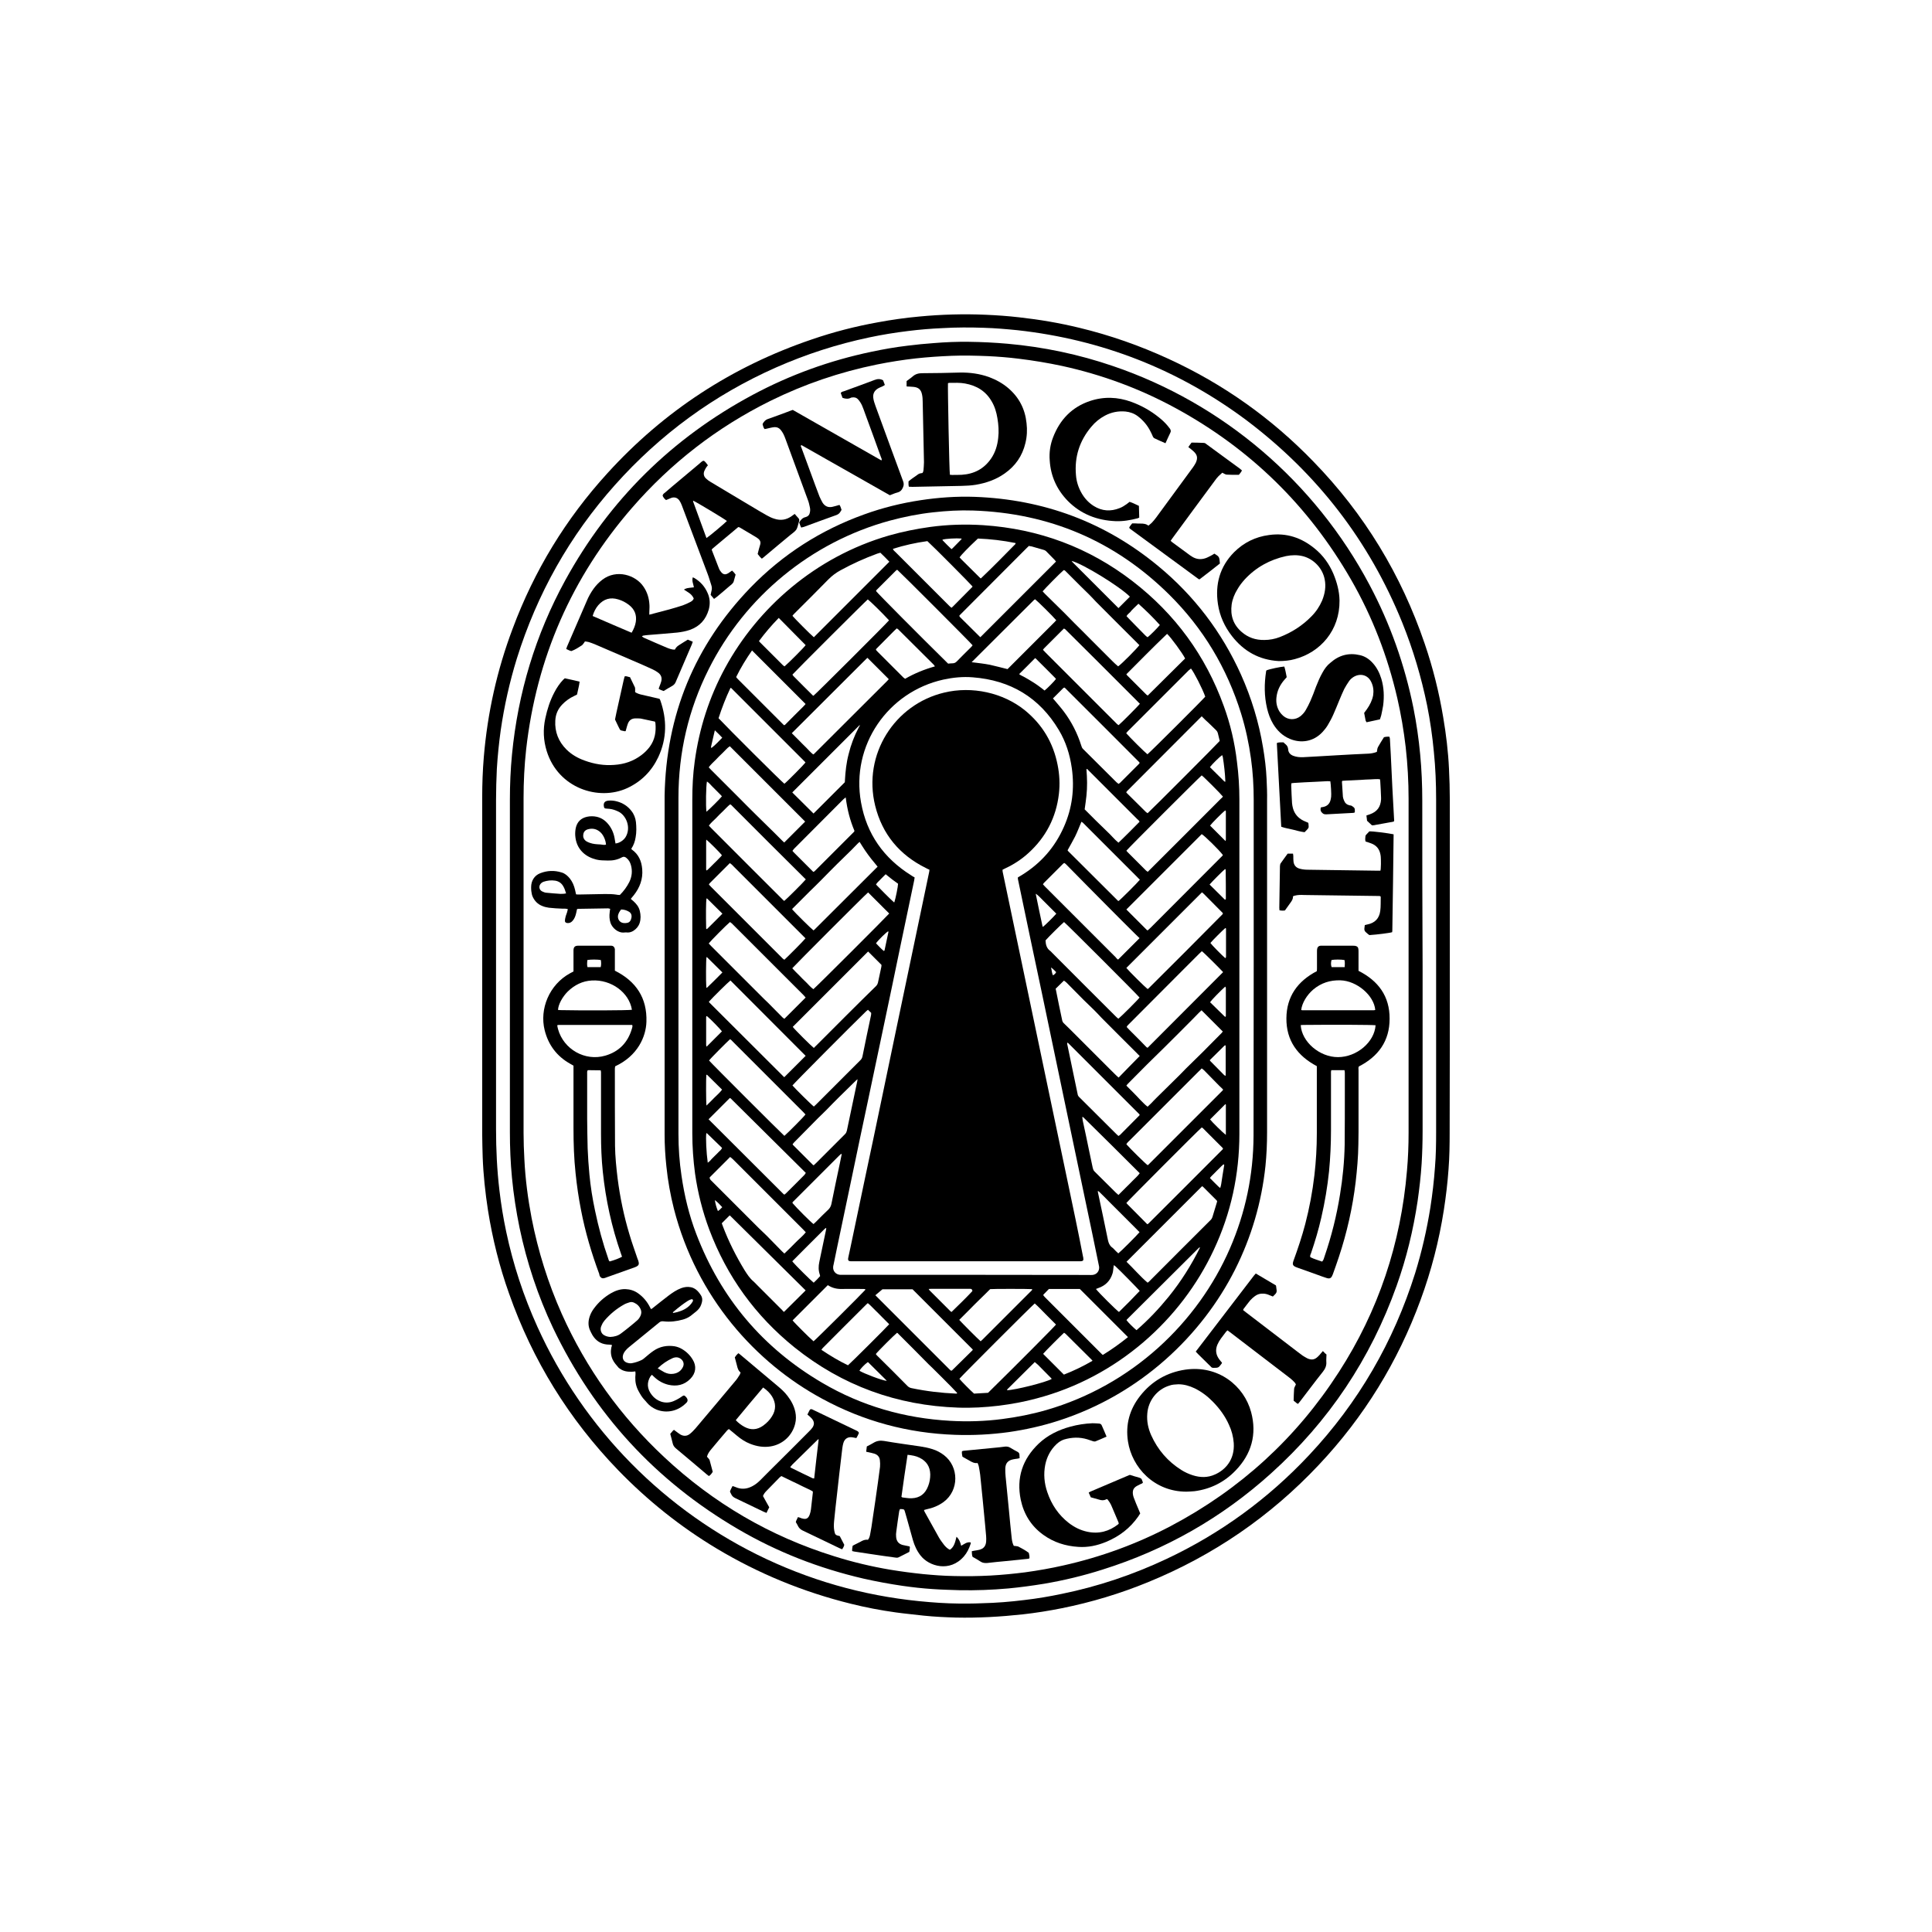 <?xml version="1.0" encoding="utf-8"?>
<!-- Generator: Adobe Illustrator 26.2.1, SVG Export Plug-In . SVG Version: 6.00 Build 0)  -->
<svg version="1.1" xmlns="http://www.w3.org/2000/svg" xmlns:xlink="http://www.w3.org/1999/xlink" x="0px" y="0px"
	 viewBox="0 0 1200 1200" style="enable-background:new 0 0 1200 1200;" xml:space="preserve">
<g id="Layer_1">
</g>
<g id="ロゴ1">
	<g>
		<path d="M900.5,599.9c0-34.5,0-68.9,0-103.4c0-6.3-0.2-12.6-0.5-18.9c-0.5-10.8-1.8-21.5-3.6-32.1c-2.6-15.6-6.4-30.8-11.5-45.7
			c-14.6-42.9-37.5-80.6-69.1-113.1c-26-26.9-56-48.2-90-63.8c-17.8-8.2-36.3-14.7-55.4-19.3c-12.3-3-24.7-5.1-37.3-6.5
			c-6.9-0.8-13.9-1.3-20.9-1.6c-13.7-0.6-27.5-0.2-41.2,1.1c-8.7,0.8-17.2,2-25.8,3.6c-13.9,2.5-27.5,6-40.9,10.6
			c-49.5,16.8-91.9,44.5-127,83.1c-25.9,28.4-45.5,60.6-58.9,96.6c-9.7,25.7-15.6,52.3-17.9,79.7c-0.7,8.4-1,16.7-1,25.2
			c0,69.7,0,139.5,0,209.2c0,4.7,0.2,9.4,0.3,14c0.4,11.1,1.6,22.2,3.3,33.2c2.8,17.6,7.1,34.9,13.1,51.7
			c14.6,41.5,37.2,78,67.7,109.6c18.3,18.9,38.7,35.2,61.2,48.7c26,15.6,53.8,27,83.3,34.3c9.2,2.3,18.6,4.1,28,5.4
			c5.7,0.8,11.5,1.3,17.3,2c6.7,0.7,13.3,1,20,1.2c13.9,0.3,27.8-0.5,41.6-2c8.1-0.9,16.2-2.2,24.2-3.8c18.4-3.7,36.3-9.1,53.6-16.2
			c40.6-16.6,76-40.9,106-72.8c28.1-29.8,49.1-64,63.2-102.4c6.7-18.2,11.5-36.8,14.5-56c1.3-8.4,2.3-16.8,2.9-25.2
			c0.6-7.6,0.7-15.3,0.7-22.9C900.5,668.9,900.5,634.4,900.5,599.9z M892,703.2c0,7.2-0.1,14.4-0.7,21.6c-0.6,8.5-1.6,17-2.9,25.4
			c-2.2,13.7-5.3,27.2-9.4,40.5c-13.4,42.7-35.3,80.5-65.9,113.1c-25.4,27.1-55,48.7-88.6,64.5c-20.8,9.8-42.5,17.1-65.1,21.7
			c-7.6,1.6-15.3,2.9-23.1,3.8c-8.8,1.1-17.6,1.8-26.4,2c-2.7,0.1-5.5,0.2-8.2,0.2c-8.1,0.1-16.2-0.2-24.3-0.9
			c-35.3-2.8-69-11.6-101.1-26.6c-63.2-29.6-113.8-80.9-142.5-144.4c-8.6-19-15.1-38.7-19.4-59.1c-1.8-8.5-3.2-17.1-4.2-25.7
			c-1.5-12.6-2.1-25.3-2.1-38c0-68.1,0-136.2,0-204.4c0-6.5,0.2-12.9,0.5-19.4c0.5-8,1.3-16,2.4-23.9c2.2-15.1,5.5-29.9,10-44.5
			c12.6-40.3,32.8-76.3,60.9-107.8c28.1-31.5,61.5-56,100.2-73.1c18.6-8.2,37.8-14.4,57.7-18.6c8-1.7,16-3,24.2-4
			c7.2-0.9,14.3-1.5,21.5-1.8c8.5-0.5,17.1-0.5,25.6-0.2c7,0.2,13.9,0.8,20.9,1.5c52.3,5.8,99.7,24.3,141.9,55.7
			C818,294,850.4,335.9,871,386.8c6.7,16.6,11.8,33.8,15.4,51.3c1.9,9.5,3.3,19.2,4.2,28.9c1,9.8,1.4,19.7,1.4,29.6
			c0,34.5,0,68.9,0,103.4C892,634.4,892,668.8,892,703.2z"/>
		<path d="M883.4,497.3c0-9.6-0.4-19.2-1.3-28.7c-0.9-9.7-2.3-19.3-4.2-28.9c-5.4-26.7-14.4-52.2-27.2-76.3
			c-34-64.2-91.3-112.9-159.3-136c-21.3-7.3-43.2-11.9-65.6-13.9c-8-0.7-16-1.1-24-1.2c-7.3-0.1-14.6,0.2-21.8,0.8
			c-5.4,0.4-10.8,0.9-16.2,1.6c-7.6,0.9-15.1,2.2-22.6,3.8c-25.8,5.4-50.4,14.3-73.6,26.7c-50.2,26.9-89.1,65.3-116.5,115.2
			c-18.5,33.8-29.4,70-33.1,108.3c-0.9,9.3-1.3,18.7-1.3,28c0,68.9,0,137.7,0,206.6c0,9.4,0.4,18.9,1.3,28.3c1,10.4,2.6,20.8,4.7,31
			c4.5,21.5,11.4,42.3,20.8,62.2c25.5,53.4,63.7,95,114.8,124.9c24.4,14.3,50.4,24.4,78,30.8c8,1.8,16.1,3.3,24.3,4.5
			c6.3,0.9,12.5,1.6,18.8,2c5.5,0.4,11,0.5,16.5,0.7c10.2,0.2,20.4-0.2,30.5-1.1c7.4-0.7,14.7-1.7,22.1-2.9
			c12.3-2.1,24.4-5,36.3-8.8c39.2-12.3,74.1-32.2,104.6-59.7c35.9-32.3,61.9-71.2,78.1-116.7c6.1-17.1,10.3-34.5,13-52.5
			c1.1-7.7,2-15.5,2.5-23.3c0.4-6.7,0.6-13.4,0.6-20c0-34.2,0-68.3,0-102.5C883.4,565.8,883.4,531.6,883.4,497.3z M873.9,727.1
			c-3.8,45.2-17.7,87-42.3,125.1c-26.4,41-61.3,72.9-104.5,95.7c-21.1,11.1-43.3,19.2-66.5,24.4c-7.9,1.8-15.9,3.2-23.9,4.3
			c-7.1,0.9-14.3,1.6-21.5,2c-7.6,0.4-15.1,0.5-22.7,0.3c-6.4-0.1-12.8-0.6-19.1-1.2c-6.8-0.7-13.6-1.6-20.3-2.7
			c-11.9-2-23.6-4.8-35-8.4c-39.9-12.4-75-33-105.5-61.5c-27.2-25.4-48.5-55.1-63.7-89.1c-8.5-19.1-14.7-38.9-18.7-59.4
			c-2.3-12.1-3.9-24.2-4.5-36.5c-0.3-5.5-0.5-11-0.5-16.5c0-69.3,0-138.6,0-207.9c0-10.1,0.5-20.2,1.6-30.2
			c6.4-56.8,28.3-106.9,65.7-150c24.2-27.9,52.9-50.1,86-66.5c21.1-10.4,43.1-17.9,66.2-22.6c8-1.6,16.1-2.9,24.2-3.8
			c7.4-0.8,14.8-1.3,22.2-1.6c7.5-0.3,15-0.1,22.5,0.2c6.4,0.3,12.7,0.8,19.1,1.6c9.1,1.1,18.1,2.6,27,4.5
			c24.7,5.4,48.3,14.1,70.5,26.2c46.3,25.2,82.6,60.7,108.9,106.4c13.3,23.1,22.8,47.8,28.8,73.8c2.3,10,4,20.1,5.2,30.3
			c1.2,10.7,1.8,21.5,1.8,32.2c0,34.5,0,69.1,0,103.6c0,34.5,0,69.1,0,103.6C874.9,711.4,874.6,719.3,873.9,727.1z"/>
		<path d="M786.7,483.8c-0.3-6.5-1.1-13-2.2-19.5c-2.6-15.7-7.2-30.8-13.7-45.3c-11.9-26.4-29.1-49-51.4-67.4
			c-33-27.3-71.1-41.4-113.9-43c-11.3-0.4-22.6,0.4-33.8,2.1c-11.9,1.8-23.6,4.7-34.9,8.8c-27,9.7-50.6,24.8-70.6,45.4
			c-34.8,36-52.5,79.2-53.4,129.3c0,70.2,0,140.4,0,210.6c0,6.5,0.4,13.1,1.1,19.6c0.9,9,2.5,17.8,4.7,26.5
			c14.1,54.9,50.8,95.6,92.1,117.9c25.8,14,53.3,21.4,82.6,22.4c11.2,0.4,22.3-0.2,33.3-1.7c10.4-1.5,20.6-3.8,30.6-7
			c51.2-16.4,89.3-53.1,109.9-93.9c10.2-20.3,16.5-41.8,18.9-64.4c0.7-6.9,1-13.9,1-20.9c0-34.4,0-68.8,0-103.2c0-34.3,0-68.6,0-103
			C787.1,492.7,786.9,488.2,786.7,483.8z M778.6,705.4c-0.1,24.4-5,47.8-14.7,70.1c-19.9,45.8-60.5,84.8-114,100.3
			c-9,2.6-18.2,4.4-27.5,5.6c-10.7,1.4-21.5,1.7-32.2,1.1c-28.4-1.6-55-9.2-79.5-23.6c-36.8-21.6-62.9-52.4-78.2-92.4
			c-4.5-11.7-7.4-23.8-9.2-36.2c-1.3-8.6-1.9-17.3-1.9-26c0-69.6,0-139.2,0-208.8c0-28.1,6.2-54.8,18.8-79.9
			c22.6-45.1,63.7-78.9,112.4-92.2c8.9-2.4,17.9-4.2,27.1-5.2c8.2-0.9,16.4-1.4,24.7-1.1c47.4,1.6,88.1,18.9,121.8,52.2
			c21.1,20.9,35.9,45.6,44.7,74c2.8,9.1,4.8,18.4,6.1,27.8c1.2,8.6,1.7,17.1,1.7,25.8c0,34.3,0,68.6,0,103h0
			C778.6,635.1,778.7,670.2,778.6,705.4z"/>
		<path d="M372.6,792.7c0.6,1,1.5,1.5,2.6,1.2c0.5-0.1,1-0.3,1.5-0.5c5.8-2.1,11.6-4.1,17.4-6.2c0.4-0.2,0.8-0.3,1.2-0.5
			c1.2-0.6,1.7-1.4,1.4-2.7c-0.1-0.7-0.4-1.4-0.7-2.1c-1.7-5.1-3.6-10.2-5.1-15.4c-3.4-11.3-5.8-22.9-7.3-34.6
			c-0.8-6.7-1.5-13.4-1.6-20.2c-0.1-16-0.1-31.9-0.1-47.9c0-0.5,0.1-1,0.2-1.5c14-6.5,19.1-18.4,19.4-27.6
			c0.5-14.8-6.4-25.2-19.6-31.8c0-0.7,0-1.4,0-2.2c0-3.2,0-6.4,0-9.6c0-0.5,0-1,0-1.6c-0.2-1.2-0.9-2-2.2-2.1c-0.4,0-0.9,0-1.3,0
			c-6.2,0-12.5,0-18.7,0c-0.3,0-0.6,0-0.9,0c-1.8,0.1-2.5,0.9-2.6,2.7c0,3.2,0,6.4,0,9.6c0,1.2,0,2.4,0,3.7
			c-0.8,0.4-1.5,0.8-2.1,1.1c-13,7.1-19.1,22.2-15.8,35.4c2.3,9.2,7.6,16.2,15.8,20.8c0.7,0.4,1.4,0.8,2.1,1.2c0,0.9,0,1.8,0,2.6
			c0,12.1,0,24.2,0,36.3c0,9.4,0.3,18.7,1.3,28c0.8,7.7,1.9,15.3,3.4,22.9c2.6,13.5,6.5,26.7,11.3,39.6
			C372.2,791.8,372.4,792.3,372.6,792.7z M364.8,596.3c1.9-0.4,6.4-0.4,8.4,0c0.2,1.4,0.3,2.9-0.1,4.4c-2.7,0-5.4,0-8.2,0
			C364.5,599.3,364.7,597.8,364.8,596.3z M352.6,615.9c4.2-4.1,9.2-6.6,15-6.9c12.1-0.7,23.2,7.5,24.9,18.2
			c-2.3,0.4-30.9,0.5-44.4,0.2c-0.5,0-1-0.1-1.5-0.1C346.7,624,349.3,619.2,352.6,615.9z M346.6,639.2c-0.2-0.8-0.4-1.6-0.5-2.4
			c0.4-0.1,0.7-0.2,1-0.2c15.2,0,30.4,0,45.6,0c0.3,0.9,0,1.6-0.2,2.3c-2.5,8.6-8,14.3-16.6,16.8
			C363.4,659.3,350.1,651.8,346.6,639.2z M366.1,729.5c-0.5-5.4-0.9-10.8-1.1-16.2c-0.2-6.1-0.2-12.2-0.3-18.3c0-9.3,0-18.6,0-27.8
			c0-0.8-0.1-1.6,0.2-2.3c0.2-0.1,0.4-0.2,0.5-0.2c2.5,0,5,0.1,7.7,0.1c0.1,0.4,0.2,0.9,0.2,1.3c0,0.7,0,1.3,0,2
			c0,12.1,0,24.2,0,36.3c0,7.8,0.3,15.6,1.1,23.3c1.8,17.4,5.5,34.4,11.3,51c0.2,0.6,0.4,1.1,0.6,1.7c0,0.1,0,0.1,0,0.2
			c-1.3,0.8-4.9,2.2-7.6,2.9c-0.6-0.4-0.7-1.1-0.9-1.7c-3.4-9.7-6.1-19.7-8.2-29.8C368,744.5,366.8,737,366.1,729.5z"/>
		<path d="M843.8,603c0-0.8,0-1.5,0-2.2c0-3.2,0-6.4,0-9.6c0-0.6,0-1.2-0.1-1.8c-0.1-1.1-0.8-1.7-1.9-1.9c-0.5-0.1-1-0.1-1.6-0.1
			c-6.2,0-12.5,0-18.7,0c-0.4,0-0.9,0-1.3,0c-1.2,0.1-1.9,0.8-2.1,2c-0.1,0.6-0.1,1.2-0.1,1.8c0,3.3,0,6.5,0,9.8
			c0,0.7,0,1.5-0.1,2.2c-11.9,6.2-18.8,15.7-18.9,29.3c-0.1,13.7,6.8,23.3,18.9,29.7c0,0.8,0,1.5,0,2.3c0,13.1,0,26.3,0,39.4
			c0,8.7-0.5,17.4-1.5,26c-1.2,10.3-3.1,20.4-5.7,30.4c-2,7.6-4.5,15.1-7.2,22.5c-1,2.7-0.6,3.5,2.2,4.5c4.2,1.5,8.4,3,12.6,4.5
			c1.9,0.7,3.8,1.4,5.7,2c1.9,0.6,2.9,0.1,3.6-1.8c0.1-0.1,0.1-0.3,0.2-0.4c1.3-3.6,2.6-7.3,3.8-10.9c5-15.1,8.5-30.6,10.4-46.4
			c0.9-7.8,1.6-15.7,1.7-23.5c0-2.5,0.1-5.1,0.1-7.6c0-12.8,0-25.7,0-38.5c0-0.8-0.2-1.6,0.2-2.3c12.1-6.2,19.1-15.8,19.1-29.6
			C863.2,618.8,856.1,609.2,843.8,603z M827,596.3c1.7-0.4,6-0.4,8.1,0c0.3,1.5,0.2,2.9,0.1,4.4c-2.8,0-5.4,0-8.1,0
			C826.6,599.4,826.6,598.1,827,596.3z M815.7,614.6c4.9-4.1,10.5-5.9,16.9-5.7c10.1,0.3,20.8,9.3,21.6,18.4
			c-0.4,0.1-0.7,0.2-1.1,0.2c-14.8,0-29.5,0-44.3,0c-0.2,0-0.4-0.2-0.6-0.2C808.7,623,811.7,618,815.7,614.6z M835.2,711
			c-0.2,10.4-1.2,20.7-2.9,31c-2.1,13.1-5.3,25.9-9.6,38.4c-0.4,1-0.5,2.2-1.5,3.2c-2.6-0.9-5-1.6-7.3-2.7c-0.4-1,0.1-1.7,0.4-2.5
			c2.5-7.3,4.7-14.7,6.4-22.2c2.2-9.5,3.8-19.1,4.8-28.7c0.8-8.4,1.2-16.9,1.2-25.3c0-11.7,0-23.3,0-35c0-0.8-0.1-1.6,0.2-2.5
			c2.7,0,5.4,0,8.2,0c0.1,0.6,0.2,1.2,0.2,1.7c0,4.1,0,8.2,0,12.2C835.3,689.5,835.3,700.3,835.2,711z M831,656.6
			c-11.4,0-22.5-9.5-23.1-19.9c0.6,0,1.2-0.1,1.7-0.1c18.5-0.2,42.7-0.1,44.8,0.2C853.7,647.3,842.7,656.6,831,656.6z"/>
		<path d="M361.3,400.9c0.5-0.3,0.8-0.8,1.2-1.3c0.3-0.3,0.5-0.7,0.8-1.2c0.8,0.1,1.7,0.2,2.4,0.4c1.2,0.4,2.4,0.8,3.6,1.3
			c7.9,3.4,15.8,6.8,23.7,10.2c4,1.7,7.9,3.4,11.8,5.2c1.4,0.6,2.8,1.4,4,2.3c1.9,1.4,2.5,3.3,1.9,5.5c-0.3,1.1-0.7,2.1-1.1,3.1
			c-0.2,0.5-0.3,0.9-0.5,1.4c1,0.7,2.1,1.1,3.1,1.4c1.8-1.1,3.6-2.2,5.4-3.2c1-0.6,1.7-1.4,2.1-2.4c3.3-7.8,6.7-15.5,10-23.3
			c0.2-0.5,0.4-1.1,0.6-1.7c-1.1-0.5-2.1-0.9-3.1-1.3c-1.7,1-3.2,2-4.8,3c-1.3,0.8-2.5,1.6-3.1,3c0,0.1-0.2,0.2-0.4,0.2
			c-1.6,0-3.2-0.6-4.7-1.2c-4.8-2-9.5-4.1-14.3-6.2c-0.4-0.2-0.7-0.5-1.2-0.8c0.4-0.3,0.6-0.5,0.8-0.5c1.1-0.2,2.2-0.3,3.3-0.4
			c5.9-0.5,11.8-0.9,17.8-1.5c2.7-0.3,5.4-0.8,8-1.7c6.1-2.2,9.8-6.4,11.6-12.5c1-3.6,0.8-7.1-0.7-10.4c-1.7-3.9-4.4-7-8.1-9.2
			c-0.3-0.2-0.6-0.3-1.1-0.5c-0.7,2.3,0.4,4.2,0.7,6.2c-4.6,0.5-4.6,0.5-6.2,1.4c1.2,0.8,2.4,1.5,3.5,2.3c1.1,0.8,2,1.9,2.6,3.2
			c-0.3,1.1-1.2,1.7-2.1,2.2c-1.5,0.8-3.1,1.5-4.7,2.1c-2.7,0.9-5.5,1.7-8.3,2.5c-4.1,1.1-8.2,2.2-12.5,3.3c0-0.6,0-1,0-1.4
			c0-1.5,0.2-3,0.1-4.5c-0.2-4.2-1.3-8-3.7-11.5c-4.8-7.2-16.7-11.1-25.6-4.3c-2.1,1.6-4,3.6-5.5,5.7c-1.7,2.4-3.1,4.9-4.2,7.6
			c-4.1,9.4-8.1,18.8-12.2,28.2c-0.2,0.5-0.3,0.9-0.5,1.5c1.1,0.5,2.1,1.1,3.2,1.3C357.3,403.5,359.3,402.2,361.3,400.9z
			 M371.6,375.9c3.4-3.9,7.5-5.1,12.4-3.6c2.4,0.7,4.5,1.8,6.5,3.3c3.6,2.7,5.1,6.3,4.4,10.7c-0.3,2.1-1.4,4.8-2.6,6.7
			c-8.1-3.4-16.1-6.9-24.2-10.4C368.9,379.9,370,377.8,371.6,375.9z"/>
		<path d="M597,960.1c-0.5-2.1-1.2-4-2.9-5.6c-0.8,3.1-1.3,6.2-4.1,8.1c-1.5-0.7-2.6-1.8-3.6-3c-1.1-1.5-2.3-3-3.2-4.6
			c-3-5.3-5.9-10.6-8.9-16c-0.2-0.3-0.2-0.6-0.4-1.1c0.6-0.2,1-0.3,1.4-0.4c3.9-0.8,7.5-2.2,10.8-4.6c9.7-7.2,9.6-21.9,0.2-29.1
			c-2.1-1.6-4.5-2.9-7.1-3.7c-2.5-0.8-5-1.3-7.6-1.7c-7.5-1.1-15-2.1-22.5-3.4c-2.4-0.4-4.5-0.1-6.6,1.2c-1.3,0.8-2.7,1.5-4.1,2.2
			c-0.1,1.2-0.3,2.2-0.4,3.3c0.6,0.1,1,0.2,1.4,0.3c1.2,0.3,2.5,0.5,3.7,0.9c1.9,0.6,3.2,2,3.4,4c0.2,1.4,0.2,2.8,0.1,4.2
			c-0.4,3.2-0.9,6.5-1.3,9.7c-1.1,7.8-2.2,15.6-3.4,23.4c-0.4,2.9-0.8,5.7-1.4,8.6c-0.2,1.2-0.5,2.5-1.4,3.6
			c-1.8-0.3-3.3,0.4-4.8,1.3c-0.9,0.5-1.9,0.9-2.8,1.4c-0.7,0.3-1.3,0.7-1.9,1c-0.2,1.2-0.4,2.2-0.3,3.3c0.5,0.1,0.9,0.2,1.3,0.3
			c3.3,0.5,6.6,1,9.9,1.5c5.4,0.8,10.7,1.6,16.1,2.3c0.5,0.1,1.1,0,1.5-0.2c2.3-1.1,4.5-2.3,6.7-3.4c0.1-0.7,0.2-1.2,0.2-1.7
			c0-0.6,0.4-1.2-0.1-1.7c-1.4-0.3-2.9-0.6-4.3-0.9c-2.5-0.7-3.8-2.4-4-5c-0.1-1.1-0.1-2.2,0.1-3.3c0.5-4.2,1.2-8.4,1.8-12.6
			c0.1-0.5,0.3-0.9,0.5-1.4c0.9,0,1.8,0,2.6,0.4c0.1,0.3,0.3,0.7,0.4,1c0.5,1.6,0.9,3.3,1.4,4.9c1.2,4.3,2.4,8.6,3.6,12.9
			c1,3.5,2.5,6.8,4.8,9.7c5.2,6.7,18.2,10.6,26.9,0.5c1.9-2.2,3.2-4.8,4.1-7.6c0.1-0.3,0.4-0.7,0-1.1
			C600.5,957.6,598.9,959.1,597,960.1z M566.3,930.6c-1.9,0.1-3.8-0.3-5.7-0.5c-0.2,0-0.4-0.2-0.7-0.4c1.2-8.6,2.4-17.3,3.8-26.1
			c2.8,0.3,5.2,0.7,7.4,1.8c4.3,2.1,6.6,5.5,6.7,10.4c0,2.5-0.4,4.9-1.3,7.2C574.7,927.8,571.4,930.4,566.3,930.6z"/>
		<path d="M567.4,240.3c3.1,0.3,4.7,1.7,5.3,4.8c0.3,1.4,0.4,2.9,0.4,4.4c0.3,12.5,0.5,25.1,0.8,37.6c0,1.6-0.2,3.3-0.3,4.9
			c-0.1,0.7-0.2,1.3-0.7,1.8c-2,0.3-2,0.3-3.6,1.5c-1.7,1.2-3.4,2.3-5,3.7c0,1.1-0.1,2.1,0.2,3.3c0.8,0,1.5,0.1,2.2,0.1
			c10.2-0.2,20.3-0.4,30.5-0.6c3-0.1,5.9-0.2,8.9-0.7c6.5-1.1,12.5-3.2,17.9-7c6.7-4.7,11-10.9,12.9-18.9c1-4.1,1.2-8.2,0.7-12.4
			c-0.9-8.7-4.6-15.9-11.2-21.6c-3.6-3.1-7.6-5.3-12.1-7c-5.9-2.1-11.9-2.9-18.1-2.8c-7.8,0.2-15.6,0.4-23.4,0.4
			c-2.3,0-4.2,0.5-5.9,2c-1.2,1.1-2.6,1.9-3.8,2.9c0,1.1,0,2.1,0,3.3c0.6,0.1,1.1,0.1,1.5,0.1C565.5,240.2,566.5,240.2,567.4,240.3z
			 M588.8,238c0.3-0.1,0.6-0.2,1-0.2c3.2,0,6.4-0.2,9.6,0.4c7.2,1.3,12.9,4.7,16.6,11.2c1.9,3.2,2.9,6.7,3.5,10.3
			c0.7,4.1,1,8.3,0.5,12.4c-0.5,4.6-1.8,8.9-4.4,12.7c-4.4,6.4-10.5,9.6-18.2,10.1c-2,0.1-4,0.1-6,0.1c-0.4,0-0.9-0.1-1.4-0.1
			C589.6,292.6,588.6,240.7,588.8,238z"/>
		<path d="M478.6,265.7c0.8-0.2,1.6-0.3,2.4-0.4c1.6-0.1,2.9,0.5,3.9,1.7c0.7,0.8,1.2,1.7,1.7,2.6c0.5,1,0.9,2,1.3,3.1
			c4.6,12.5,9.2,25.1,13.8,37.6c0.6,1.5,1,3.1,1.3,4.7c0.3,1.2,0.3,2.5-0.1,3.8c-0.2,0.8-0.7,1.5-1.4,1.9c-0.4,0.2-0.8,0.4-1.2,0.5
			c-1.8,0.4-2.9,1.6-3.9,3.3c0.4,1,0.6,2.1,1.3,3.2c0.5-0.2,1-0.3,1.5-0.4c6.8-2.5,13.5-5,20.3-7.4c1-0.4,1.8-0.9,2.4-1.9
			c0.2-0.4,0.5-0.9,0.8-1.3c-0.4-1.1-0.6-2.2-1.3-3.1c-1.5,0.4-2.9,0.9-4.4,1.2c-2.6,0.6-4.7-0.4-6.1-2.6c-0.7-1.2-1.3-2.5-1.9-3.8
			c-0.9-2.3-1.7-4.6-2.6-6.9c-2.9-7.8-5.7-15.6-8.6-23.4c-0.2-0.5-0.7-1-0.1-1.7c18.3,10.4,36.7,20.8,55,31.2
			c1.6-0.6,3.1-1.3,4.7-1.7c1.9-0.5,2.8-1.6,3.5-3.3c0.6-1.4,0.5-2.5,0-3.8c-2.6-7-5.1-13.9-7.7-20.9c-3.1-8.6-6.3-17.1-9.4-25.7
			c-0.6-1.7-1.2-3.4-1.4-5.1c-0.3-2.5,0.7-4.5,2.9-5.8c1-0.6,2.2-1,3.2-1.5c0.4-0.2,0.7-0.4,1.1-0.7c-0.4-1.1-0.8-2-1.1-2.9
			c-1.8-1-3.5-0.9-5.3-0.2c-6.3,2.4-12.7,4.7-19,7c-0.7,0.2-1.5,0.3-2,1.1c0.4,1,0.7,2,1.1,3c2,0.7,3.7,0.8,5.3-0.1
			c0.1-0.1,0.3-0.1,0.4-0.1c1.6-0.3,2.9,0,4,1.2c1,1.1,1.8,2.4,2.4,3.7c0.7,1.6,1.3,3.3,1.9,5c3.3,9.1,6.7,18.1,9.9,27.2
			c0.2,0.6,0.7,1.1,0.3,2c-18.4-10.5-36.8-21-55.1-31.4c-1.3,0.5-2.4,0.8-3.5,1.3c-4,1.5-8.1,3-12.1,4.4c-1.4,0.5-2.2,1.5-2.9,2.6
			c-0.1,0.2-0.3,0.6-0.2,0.8c0.3,1,0.5,2,1.2,2.8C476.4,266.3,477.5,265.9,478.6,265.7z"/>
		<path d="M756.5,375.3c1.1,7.3,4.1,13.9,8.7,19.8c7.4,9.5,17,14.8,29,15.5c3.4,0,6.8-0.3,10-1.2c15.9-4.2,28-17.9,27.8-36.4
			c-0.1-5.8-1.6-11.3-3.8-16.6c-2.6-6.1-6.3-11.3-11.4-15.5c-8.3-6.9-17.7-10.1-28.5-8.6c-8.5,1.1-15.8,4.7-21.8,10.7
			C757.7,351.9,754.6,362.9,756.5,375.3z M773.2,359.8c7-7.5,15.6-12.2,25.6-14.4c3.5-0.7,7.1-0.8,10.6,0.1
			c6.7,1.8,12.1,7.5,13.4,14.4c0.9,4.5,0.1,8.9-1.6,13.1c-1.6,3.7-3.8,7-6.7,9.9c-5.6,5.7-12.1,9.9-19.6,12.8
			c-3.1,1.2-6.4,1.8-9.6,1.8c-5.4,0.1-10.1-1.5-14.1-5c-5.2-4.5-7.1-10.2-6.2-17c0.5-3.4,1.8-6.6,3.6-9.5
			C769.9,363.7,771.5,361.7,773.2,359.8z"/>
		<path d="M736.3,850.7c-11.5,1.7-21,7.2-28.2,16.4c-6.5,8.3-9.1,17.7-7.5,28.2c2.5,16.2,16.3,31.2,36.3,31.2
			c1.7-0.1,3.4-0.1,5.1-0.3c9.9-1.3,18.5-5.6,25.4-12.8c9.9-10.2,13.4-22.5,9.7-36.3C772.7,860.7,756.7,847.8,736.3,850.7z
			 M754.7,915.8c-4.6,2.1-9.2,2-13.9,0.5c-2.5-0.8-4.9-1.9-7.1-3.3c-8.4-5.3-14.6-12.5-18.7-21.6c-1.9-4.3-2.8-8.7-2.4-13.4
			c0.6-8.1,6.1-15.1,13.8-17.4c0.8-0.3,1.7-0.5,2.6-0.6c1-0.1,1.9-0.1,2.9-0.2c3.6,0,6.9,1,10.1,2.5c4.3,2.1,8.1,5,11.4,8.4
			c4.1,4.2,7.5,8.8,9.9,14.2c1.7,3.6,2.7,7.4,3,11.4C767,906.7,761,913,754.7,915.8z"/>
		<path d="M707.6,917.8c-1.9-0.5-3.8-1.1-5.7-1.7c-0.2,0-0.4,0.1-0.5,0.1c-8.1,3.4-16.1,6.9-24.2,10.3c-0.3,0.1-0.6,0.4-1,0.6
			c0.5,1,0.9,2,1.3,2.9c1.7,0.5,3.4,0.9,5,1.4c1.5,0.5,3,0.7,4.5-0.1c0.2-0.1,0.4-0.1,0.8-0.1c0.4,0.6,1,1.2,1.4,1.9
			c0.6,1,1.1,1.9,1.5,3c1.3,3.1,2.6,6.1,3.9,9.2c0.1,0.3,0.2,0.7,0.3,0.9c-0.2,0.2-0.2,0.4-0.3,0.5c-5.7,4.5-12.1,6.2-19.2,4.7
			c-4.3-0.9-8.1-2.8-11.6-5.5c-6.4-5-10.7-11.4-13.3-19.1c-1.9-5.5-2.4-11.2-1.3-16.9c1-5,3.3-9.4,7-12.9c1.4-1.3,2.9-2.3,4.7-2.9
			c4.8-1.4,9.6-1.6,14.5-0.1c1.2,0.4,2.4,0.8,3.6,1.2c0.4,0.1,0.9,0.2,1.3,0.1c2.3-0.9,4.5-1.9,7-3c-1-2.5-2-4.7-3-7
			c-0.3-0.7-0.8-1-1.6-1.1c-1.4-0.1-2.8-0.2-4.2-0.2c-4.6,0.2-9.2,0.9-13.6,2.1c-7.4,2-14.2,5.3-19.8,10.6
			c-10,9.6-13.9,21.2-11.1,34.8c1.9,9,6.5,16.4,14,21.8c6.5,4.7,13.8,7,21.8,7.5c6,0.4,11.6-0.8,17.2-3.1c8.2-3.4,14.9-8.5,20-15.8
			c0.4-0.6,0.8-1.2,1.2-1.9c-0.4-1-0.8-2-1.2-2.9c-0.9-2.1-1.8-4.2-2.6-6.4c-0.5-1.2-0.8-2.4-0.8-3.7c0-1.4,0.5-2.6,1.7-3.5
			c0.8-0.6,1.8-1,2.7-1.5c0.6-0.4,1.5-0.4,1.9-1.2c-0.2-0.6-0.5-1.2-0.7-1.8C709.1,918.5,708.5,918.1,707.6,917.8z"/>
		<path d="M389.6,489.5c8.8-4.1,15.2-10.6,19.3-19.3c5.4-11.6,5.4-23.4,1.2-35.3c-0.1-0.3-0.3-0.5-0.4-0.8c-0.4-0.1-0.8-0.2-1.1-0.3
			c-3.3-0.8-6.7-1.5-10-2.3c-1.4-0.3-2.9-0.8-4.1-1.6c0-0.6,0-1.1,0-1.6c0-0.5,0-1.1-0.2-1.5c-1-2.1-2-4.1-3-6.2
			c-1.1-0.1-2.1-0.8-3.3-0.5c-0.2,0.8-0.4,1.5-0.6,2.2c-1.5,6.7-3,13.5-4.5,20.2c-0.3,1.4-0.6,2.9-0.9,4.4c0.7,1.4,1.3,2.8,2,4.2
			c1.6,3.1,0.8,2.3,4.1,3.1c0.1,0,0.3-0.1,0.5-0.1c0.1-0.4,0.3-0.9,0.4-1.4c0.3-1,0.5-2,0.9-3c0.8-2.3,2.4-3.5,4.9-3.5
			c1,0,2.1,0,3.1,0.1c3,0.6,5.9,1.3,8.9,1.9c0.1,0.4,0.3,0.7,0.3,1c0.5,5.3-0.3,10.2-3.5,14.6c-1.5,2-3.2,3.7-5.2,5.2
			c-5,3.8-10.7,5.7-16.9,6.1c-6.3,0.5-12.4-0.5-18.4-2.7c-4.2-1.5-8.1-3.7-11.3-6.9c-4.9-4.9-7.3-10.9-6.9-17.9
			c0.2-3.9,1.6-7.2,4.3-10c2.1-2.2,4.6-4,7.4-5.3c0.6-0.3,1.2-0.6,1.8-0.9c0.5-2.7,1.3-5.2,1.6-8c-3.1-0.8-6.1-1.4-9.2-2.1
			c-0.3,0.3-0.6,0.6-0.9,0.8c-2.3,2.4-4.1,5.1-5.6,8c-2.7,5.1-4.4,10.5-5.6,16.1c-1.5,6.9-1.2,13.7,0.9,20.4
			C346.8,489.6,371.8,497.7,389.6,489.5z"/>
		<path d="M426.1,867.7c-1-1.1-1.4-1.2-2.6-0.3c-0.5,0.3-1,0.7-1.5,1c-1.2,0.7-2.4,1.4-3.7,1.9c-5.4,2.2-10.6-0.2-13.4-3.8
			c-3.1-3.9-3.2-7.8-0.9-11.6c0.2-0.3,0.6-0.6,0.9-1c0.6,0.6,1.2,1.1,1.7,1.6c2.5,2.3,5.3,3.8,8.5,4.6c5.2,1.2,9.9,0.2,13.7-3.7
			c3.4-3.4,4-7.9,1.4-12c-1.7-2.8-4-5-6.8-6.6c-1.4-0.8-2.8-1.3-4.4-1.6c-4.7-0.7-9.2,0.1-13.2,2.9c-1.9,1.3-3.6,2.8-5.4,4.3
			c-0.5,0.4-1,0.9-1.6,1.2c-2,1-4.1,1.7-6.3,2.1c-1.1,0.2-2.2,0-3.3-0.4c-1.8-0.7-2.7-2.4-2.3-4.3c0.2-1.1,0.8-2.1,1.5-3
			c0.7-0.8,1.4-1.6,2.2-2.2c6.3-5.2,12.7-10.3,19-15.5c0.8-0.6,1.5-0.7,2.5-0.6c4.1,0.5,8.1,0,12.1-1.1c1.7-0.5,3.3-1.2,4.8-2.3
			c1.2-0.9,2.3-1.8,3.5-2.8c1.3-1.1,2.4-2.4,3-4.1c0.7-1.9,1.1-3.9-0.1-5.8c-0.9-1.4-1.9-2.7-3.2-3.7c-1-0.7-2-1.2-3.2-1.4
			c-2-0.4-4-0.1-5.9,0.6c-2.9,1.1-5.4,2.8-7.8,4.6c-3.3,2.5-6.5,5.1-9.8,7.7c-0.3,0.3-0.7,0.5-1,0.7c-0.1-0.1-0.2-0.2-0.3-0.2
			c-0.1-0.3-0.3-0.5-0.4-0.8c-1.8-3.6-4.3-6.6-7.6-8.9c-2.3-1.6-4.9-2.4-7.7-2.5c-3.3-0.1-6.3,1-9.1,2.6c-4.1,2.4-7.6,5.5-10.4,9.3
			c-1,1.3-1.8,2.7-2.4,4.2c-1.2,3-1.5,6.1-0.3,9.1c0.5,1.2,1.1,2.3,1.7,3.4c2.1,3.4,5,5.4,9,5.8c0.6,0.1,1.2,0,1.8,0.1
			c0.4,0,0.8,0.1,1.3,0.2c-0.1,0.6-0.2,1.1-0.4,1.6c-0.5,2.5-0.3,5,0.8,7.4c0.9,2,2.4,3.5,3.8,5.2c0.2,0.2,0.5,0.3,0.7,0.5
			c2.3,1.7,4.9,2,7.6,1.9c0.6,0,1.3-0.1,2-0.2c0.3,1.3,0,2.5,0,3.6c-0.1,3,0.5,5.9,2,8.6c1.1,2,2.2,4,3.9,5.7c0.5,0.5,0.9,1,1.3,1.5
			c1.6,1.9,3.6,3.3,5.9,4.3c6.2,2.5,13.3,1.1,18.3-3.9C427.4,870.5,427.4,869.1,426.1,867.7z M417.7,843.6c1.9-0.8,3.7-0.8,5.4,0.6
			c1.4,1.2,1.9,2.9,1.2,4.6c-1.2,2.7-3.3,4.1-6.1,4.5c-2,0.3-3.8-0.1-5.6-1c-1.3-0.7-2.5-1.5-4.1-2.4
			C411.4,847.1,414.4,845.1,417.7,843.6z M423.2,810.8c1.3-1,2.6-1.9,4-2.8c0.7-0.4,1.4-0.8,2.2-1c0.2-0.1,0.7,0,0.8,0.1
			c0.2,0.3,0.3,0.8,0.2,1c-0.5,0.9-1.1,1.8-1.8,2.5c-2.1,2.2-4.8,3.5-7.7,4.3c-0.9,0.3-1.9,0.4-2.8,0.6c-0.1-0.1-0.2-0.3-0.2-0.4
			C419.6,813.6,421.4,812.2,423.2,810.8z M379,830.4c-1.5-0.1-2.9-0.5-4.1-1.3c-1.5-1-2.2-3.1-1.6-5c0.3-0.8,0.7-1.6,1.1-2.4
			c0.3-0.5,0.7-1,1-1.4c3.5-4.1,7.6-7.5,12.3-10.1c1-0.6,2.2-0.9,3.3-1.3c0.9-0.3,1.9-0.2,2.8,0.2c2,0.9,3.4,2.3,4.2,4.3
			c0.5,1.2,0.4,2.5-0.1,3.7c-0.5,1.1-1.1,2.1-2,2.9c-1.3,1.1-2.6,2.3-3.9,3.3c-2,1.6-4,3.3-6.1,4.8
			C383.9,829.7,381.5,830.3,379,830.4z"/>
		<path d="M531.9,893.2c0.7-1.1,1.2-2.2,1.6-3.2c-0.4-1-1.1-1.2-1.7-1.5c-8.8-4.2-17.7-8.5-26.5-12.7c-0.3-0.1-0.5-0.3-0.8-0.4
			c-0.8-0.3-1.3-0.2-1.7,0.6c-0.4,0.8-0.8,1.6-1.3,2.6c0.5,0.4,0.9,0.8,1.3,1.1c0.5,0.5,1.1,1,1.6,1.6c1.4,1.8,1.5,3.4,0.3,5.3
			c-0.6,0.9-1.4,1.7-2.2,2.5c-6.3,6.4-12.7,12.7-19.1,19.1c-3.7,3.7-7.4,7.3-11,11c-1.6,1.6-3.3,3-5.3,4c-3.3,1.7-6.6,2-10.1,0.5
			c-0.6-0.3-1.2-0.4-2-0.7c-0.6,1.2-1.3,2.3-1.6,3.5c0.3,0.5,0.5,1,0.7,1.4c0.5,1.3,1.5,2.1,2.8,2.7c5.8,2.8,11.6,5.6,17.5,8.4
			c0.5,0.2,1.1,0.4,1.7,0.7c0.6-1.3,1.1-2.4,1.7-3.5c-1.3-2.4-2.7-4.7-3.9-7c0.5-1.3,1.3-2.3,2.2-3.2c2.7-2.8,5.4-5.6,8.1-8.3
			c0.3-0.3,0.7-0.6,1.1-0.9c2.2,1.1,4.4,2.1,6.6,3.2c2.1,1,4.3,2,6.4,3.1c2.2,1.1,4.4,2,6.5,3.2c0,0.3,0.1,0.5,0.1,0.6
			c-0.4,3.5-0.8,7.1-1.2,10.6c-0.1,1-0.4,2.1-0.7,3c-0.9,2.7-2.3,3.4-4.9,2.6c-0.4-0.1-0.7-0.2-1.1-0.4c-0.4-0.1-0.8-0.3-1.4-0.4
			c-0.4,1.1-1.1,2-1.3,3.1c0.5,0.9,1.1,1.8,1.5,2.7c0.6,1.1,1.4,1.8,2.5,2.4c7.6,3.6,15.3,7.3,22.9,11c0.6,0.3,1.2,0.5,1.9,0.8
			c0.6-0.9,1.1-1.8,1.3-2.8c-1-1.9-1.9-3.7-2.8-5.4c-2.7-0.6-2.9-0.8-3.4-3.3c-0.4-2.1-0.3-4.1-0.1-6.2c0.5-5.2,1.1-10.5,1.7-15.7
			c1-9,2-18,3.1-27c0.2-1.8,0.4-3.7,0.9-5.5c0.8-2.9,3-4.2,6-3.6C530.4,892.9,531.1,893.1,531.9,893.2z M505.7,918.3
			c-0.5-0.1-0.8,0-1.1-0.2c-4.4-2.1-8.8-4.2-13.2-6.4c-0.2-0.1-0.3-0.3-0.6-0.5c0.5-0.5,0.9-1,1.3-1.5c5.3-5.2,10.7-10.5,16-15.7
			c0,0,0.1,0,0.4,0C507.5,902.2,506.6,910.2,505.7,918.3z"/>
		<path d="M413.7,310.6c1.2-0.5,2.3-1,3.4-1.4c2-0.6,3.7,0,4.9,1.7c0.6,0.9,1.1,1.9,1.5,3c5.3,14.2,10.7,28.3,16,42.5
			c0.9,2.3,1.5,4.7,2.3,7c0.4,1.2,0.5,2.5,0.1,3.7c-0.2,0.8-0.3,1.6-0.5,2.4c0.7,0.8,1.3,1.6,2.1,2.5c0.7-0.5,1.3-1,1.9-1.4
			c2.7-2.2,5.3-4.5,8-6.8c0.5-0.4,1.1-0.8,1.5-1.3c0.3-0.4,0.7-0.8,0.8-1.3c0.4-1.4,0.8-2.8,1.2-4.3c-0.4-0.5-0.7-0.9-1-1.3
			c-0.4-0.4-0.8-0.8-1.2-1.2c-0.9,0.6-1.6,1.1-2.3,1.6c-2,1.2-3.4,0.9-4.8-1.1c-0.4-0.5-0.8-1.1-1-1.7c-1.5-3.9-3-7.7-4.5-11.6
			c0-0.1,0-0.1,0-0.3c0.1-0.1,0.2-0.3,0.4-0.5c5.3-4.4,10.6-8.9,15.9-13.3c0.1,0,0.1-0.1,0.2-0.1c0.1,0,0.1,0,0.3,0
			c0.2,0.1,0.5,0.2,0.7,0.3c3.2,1.9,6.4,3.8,9.6,5.7c0.5,0.3,1,0.6,1.5,1c1.4,1,2,2.3,1.4,4.1c-0.6,1.8-1,3.7-1.5,5.6
			c0.8,1,1.5,2,2.6,2.9c0.5-0.4,1-0.7,1.4-1.1c5.5-4.6,10.9-9.2,16.4-13.7c1.2-1,2.6-1.9,3.5-3.1c0.9-1.3,1.1-3,1.6-4.6
			c0.1-0.2,0.1-0.4,0.2-0.6c0.3-0.9,0.1-1.6-0.5-2.2c-0.7-0.7-1.4-1.6-2.2-2.5c-0.7,0.5-1.2,0.9-1.8,1.3c-3.3,2.4-6.9,3-10.8,1.7
			c-1.7-0.5-3.3-1.3-4.9-2.2c-2.6-1.4-5.1-3-7.7-4.5c-9-5.4-18.1-10.8-27.1-16.2c-1-0.6-2-1.3-2.8-2.1c-1.3-1.2-1.7-2.8-1.1-4.5
			c0.3-0.8,0.8-1.6,1.2-2.3c0.3-0.5,0.7-0.9,1.1-1.4c-0.5-0.6-0.9-1.2-1.3-1.7c-1.2-1.4-1.5-1.4-2.9-0.3c-0.4,0.3-0.7,0.6-1,0.9
			c-3.9,3.3-7.9,6.6-11.8,9.9c-3.2,2.7-6.5,5.4-9.7,8.2c-0.6,0.5-1.4,0.9-1.4,2C412,308.9,412.7,309.9,413.7,310.6z M430.6,311
			c2.2,1,19.7,11.5,20.9,12.6c-1.3,1.4-10.8,9.4-12.7,10.6c-2.8-7.7-5.6-15.2-8.3-22.7C430.4,311.3,430.5,311.1,430.6,311z"/>
		<path d="M864.3,478.3c-0.3-6.5-0.6-12.9-1-19.4c0-0.4-0.2-0.8-0.3-1.3c-1.2-0.1-2.3,0-3.4,0.3c-1.3,2-2.5,4-3.7,6.1
			c-0.3,0.5-0.4,1.1-0.5,1.7c-0.1,0.4-0.1,0.9-0.2,1.3c-1.7,0.7-3.5,1-5.2,1.1c-6.5,0.3-12.9,0.6-19.4,1c-4,0.2-8,0.5-12,0.7
			c-3,0.2-6.1,0.3-9.1,0.5c-2.1,0.1-4.2-0.1-6.1-0.8c-1.9-0.7-3.2-2-3.3-4.1c-0.1-1.4-0.7-2.4-1.7-3.2c-0.4-0.3-0.8-0.7-1.2-1.1
			c-1.3,0-2.6-0.1-4,0.3c-0.1,0.4-0.2,0.6-0.1,0.9c0.9,17,1.8,34.1,2.7,51.2c2.4,0.9,4.8,1.2,7.2,1.8c2.4,0.6,4.8,1.3,7.3,1.6
			c3.2-3.2,2.5-2.5,2.4-5.4c0-0.1-0.1-0.3-0.2-0.5c-0.9-0.4-2-0.8-3-1.3c-3.2-1.6-5.4-4.1-6.4-7.6c-0.3-1.1-0.5-2.2-0.6-3.3
			c-0.2-3.6-0.4-7.3-0.5-10.9c0-0.4,0.1-0.9,0.1-1.4c0.6-0.1,1.1-0.1,1.6-0.2c4.4-0.3,8.7-0.5,13.1-0.7c2.6-0.1,5.2-0.3,7.8-0.4
			c0.6,0,1.1,0.1,1.7,0.1c0.3,1.7,0.7,8.2,0.5,9.5c-0.1,0.7-0.2,1.5-0.4,2.2c-0.6,2.3-2.1,3.7-4.4,4.2c-0.6,0.1-1.1,0.2-1.6,0.3
			c-0.5,1.7,0,2.8,1.3,3.8c0.7,0.5,1.4,0.5,2.1,0.5c5.6-0.3,11.1-0.6,16.7-0.9c0.3,0,0.7-0.2,1-0.3c0.2-2.9-0.3-2.9-1.8-4
			c-0.4-0.3-1-0.3-1.5-0.4c-1.7-0.4-2.8-1.4-3.4-3c-0.3-0.7-0.6-1.5-0.7-2.3c-0.2-3.1-0.4-6.2-0.6-9.3c0-0.1,0.1-0.3,0.2-0.6
			c1.8-0.2,3.7-0.2,5.6-0.3c2-0.1,4-0.2,6-0.3c1.9-0.1,3.9-0.3,5.8-0.3c2-0.1,4-0.3,6-0.1c0.1,0.6,0.2,1,0.2,1.4
			c0.2,3.3,0.4,6.7,0.5,10c0,0.4,0,0.7,0,1.1c-0.3,4.8-2.5,7.7-7,9.3c-0.6,0.2-1.3,0.4-2.1,0.7c0.1,1.2,0.3,2.2,0.4,3.3
			c1,0.9,1.9,1.8,2.9,2.7c0.2,0.2,0.6,0.1,0.9,0.1c0.4,0,0.9-0.1,1.3-0.2c3.1-0.6,6.3-1.1,9.4-1.7c0.8-0.1,1.6-0.2,2.3-0.6
			c0-0.4,0.1-0.7,0-1c-0.2-3-0.3-6.1-0.5-9.1C865,492.6,864.6,485.5,864.3,478.3z"/>
		<path d="M466,896.8c4.1,1.6,8.3,2.3,12.6,1.6c7.5-1.2,13.5-6.7,15.3-14.1c0.6-2.4,0.6-4.9,0.1-7.3c-0.8-3.7-2.5-6.9-4.8-9.9
			c-1.8-2.4-4-4.4-6.3-6.3c-7.7-6.5-15.4-13-23.2-19.5c-0.3-0.3-0.7-0.5-1.1-0.8c-0.9,0.8-1.6,1.6-2.2,2.6c0.4,1.6,0.9,3.3,1.3,4.9
			c0.4,1.7,0.8,3.3,2.3,4.5c-0.2,0.5-0.3,0.9-0.5,1.3c-0.9,1.4-1.7,2.8-2.8,4c-3.9,4.7-7.9,9.4-11.9,14.2
			c-4.3,5.1-8.6,10.2-12.9,15.3c-1.1,1.2-2.2,2.4-3.5,3.4c-1.8,1.4-3.9,1.4-5.8,0.3c-0.8-0.5-1.6-1.1-2.4-1.7
			c-0.5-0.4-1-0.8-1.6-1.2c-0.3,0.3-0.5,0.4-0.7,0.6c-0.5,0.6-1,1.2-1.6,1.9c0.5,2,1.1,3.9,1.5,5.8c0.3,1.4,1,2.4,2.1,3.3
			c6.4,5.3,12.7,10.7,19.1,16.1c0.4,0.3,0.8,0.6,1.3,1c1.1-0.6,1.7-1.6,2.4-2.6c-0.6-2.4-1.3-4.7-1.9-7.1c-0.1-0.5-0.5-0.9-0.8-1.3
			c-0.3-0.4-0.6-0.7-0.9-1c0.5-1.9,1.6-3.4,2.8-4.8c3.2-3.9,6.5-7.7,9.8-11.6c0.3-0.3,0.6-0.5,1-0.8c1.8,1.4,3.4,2.8,5.1,4.2
			C460.2,893.8,462.9,895.6,466,896.8z M474,861.8c2.3,1.6,4.1,3.3,5.5,5.5c2.5,4.1,2.6,8.3,0,12.4c-1.4,2.3-3.3,4.2-5.5,5.8
			c-3.8,2.7-7.7,2.9-11.7,0.7c-2-1.1-3.7-2.4-5.3-4.1C462.6,875.3,468.2,868.6,474,861.8z"/>
		<path d="M349.6,564.4c1,0,2-0.1,3.1,0.3c-0.2,0.7-0.3,1.4-0.5,2c-0.2,0.8-0.6,1.5-0.8,2.3c-0.2,0.9-0.5,1.9-0.5,2.8
			c-0.1,0.9,0.4,1.3,1.3,1.5c1.4,0.2,2.5-0.3,3.4-1.3c1.3-1.4,1.9-3.2,2.3-5c0.2-0.8,0.3-1.6,0.5-2.3c0.3-0.1,0.4-0.2,0.6-0.2
			c6.2-0.1,12.5-0.2,18.7-0.3c0.4,0,0.8,0.2,1.3,0.3c-0.1,0.8-0.3,1.4-0.3,2.1c-0.3,2.2-0.2,4.4,0.5,6.6c1.1,3.2,4.7,6.4,8.5,6
			c0.7-0.1,1.5-0.1,2.2,0c1.3,0,2.5-0.4,3.6-1.1c1.8-1.2,3.1-2.7,3.8-4.8c0.8-2.5,0.7-5,0.1-7.5c-0.6-2.6-2.2-4.5-4.1-6.2
			c-0.5-0.4-1-0.8-1.5-1.3c0.4-0.5,0.7-0.8,0.9-1.1c0.3-0.4,0.7-0.8,1-1.2c3.7-4.7,5.7-10,5.2-16.1c-0.4-5-2.2-9.2-6.4-12.2
			c-0.1-0.1-0.2-0.2-0.4-0.5c1.5-2.2,2.3-4.6,2.7-7.1c0.6-3.2,0.5-6.4,0.2-9.5c-0.3-2.5-1.2-4.9-2.8-6.9c-2.3-3-5.3-4.9-8.9-5.9
			c-1.8-0.5-3.6-0.7-5.5-0.5c-2.8,0.3-3.1,2.1-2.6,4.1c0.1,0.5,0.5,0.7,1,0.8c0.8,0.1,1.6,0.1,2.4,0.2c1.9,0.2,3.6,0.8,5.3,1.6
			c4.9,2.2,8.3,9.8,4.7,15.9c-1.3,2.1-3.9,3.8-6.3,4c-0.2-1.2-0.4-2.3-0.6-3.5c-0.6-3.2-1.9-6.1-4-8.6c-1.9-2.3-4.3-3.9-7.2-4.5
			c-1.9-0.4-3.9-0.4-5.8,0c-3.8,0.8-6.3,3.2-7.1,7.1c-0.3,1.5-0.4,3.1-0.3,4.6c0.3,4.1,1.7,7.6,4.7,10.5c2.4,2.3,5.3,3.6,8.4,4.4
			c2.3,0.6,4.7,0.5,7.1,0.6c3.1,0.1,6.1-0.5,8.8-2c1.1-0.6,2-0.3,2.8,0.4c1.5,1.2,2.3,2.7,2.8,4.5c1,3.6,0.6,7.1-1,10.4
			c-1.5,3-3.5,5.7-5.9,8.1c-0.7-0.1-1.3,0-2-0.2c-2.4-0.4-4.9-0.4-7.3-0.4c-5.3,0.1-10.7,0.2-16,0.3c-0.6,0-1.2,0-1.9-0.1
			c-0.2-0.9-0.4-1.8-0.6-2.7c-0.6-2.6-1.6-5.1-3.3-7.2c-1.4-1.7-3-3.1-5.1-3.7c-4.5-1.4-9-1.2-13.3,0.5c-3.6,1.4-5.6,4.7-5.6,8.6
			c0,0.8,0,1.6,0.1,2.4c0.2,1.1,0.3,2.2,0.7,3.2c1.2,2.9,3.3,5.1,6.3,6.2c1.2,0.5,2.6,0.8,3.9,1
			C343.5,564.1,346.6,564.3,349.6,564.4z M372.9,524.5c-2.2-0.1-4.4-0.2-6.6-1c-0.7-0.3-1.4-0.5-2-0.9c-1.6-1-2.3-2.5-2-4.3
			c0.2-1.8,1.4-2.9,3.2-3.3c2.8-0.7,5.3,0,7.4,1.9c1.9,1.7,3.3,4.9,3.5,7.7C375.3,525,374.1,524.6,372.9,524.5z M383.9,568.4
			c0.3-1.2,0.9-2.3,1.9-3.5c1.8,0,3.4,0.5,4.9,1.4c1.3,0.8,1.8,2.1,1.5,3.7c-0.3,1.6-1,2.9-2.6,3.2c-0.8,0.2-1.6,0.2-2.4,0.1
			C384.8,573,383.4,570.7,383.9,568.4z M336.8,553.7c-2.1-1-2.4-3.6-0.6-5.2c0.4-0.3,0.8-0.6,1.3-0.8c2.4-0.8,4.9-1.1,7.4-0.7
			c2.2,0.4,3.8,1.5,4.9,3.4c0.8,1.3,1.3,2.8,1.8,4.5c-1.3,0.3-2.5,0.3-3.5,0.3c-2.9-0.2-5.8-0.4-8.6-0.7
			C338.6,554.5,337.7,554.1,336.8,553.7z"/>
		<path d="M663.2,311.1c8.1,8.2,18.1,12.1,29.6,12.6c4.7,0.2,9.3-0.6,13.9-1.8c0.3-0.1,0.5-0.3,0.9-0.4c-0.1-2.4-0.1-4.9-0.2-7.3
			c-2-0.9-3.8-1.9-5.8-2.5c-0.6,0.5-1.2,0.9-1.8,1.4c-1.4,1-2.8,1.9-4.4,2.5c-5.5,2.2-10.9,1.9-16-1.3c-3.2-2-5.7-4.7-7.6-8
			c-2-3.5-3.2-7.2-3.5-11.2c-1-11.3,2.2-21.3,9.5-30c2.4-2.9,5.2-5.2,8.6-7c4-2.1,8.2-2.9,12.7-2.5c2.8,0.3,5.3,1.2,7.6,2.9
			c3.4,2.6,6.1,5.8,8,9.7c0.5,0.9,0.9,1.9,1.3,2.8c0.2,0.5,0.5,0.9,1,1.2c2.2,1,4.4,2.1,6.9,3.1c1.1-2.4,2-4.5,3-6.5
			c0.5-0.9,0.3-1.7-0.2-2.5c-0.5-0.6-1-1.3-1.5-1.9c-1.6-1.9-3.4-3.6-5.3-5.1c-5.2-4.2-10.9-7.4-17.2-9.7
			c-8.5-3.1-17.2-3.4-25.8-0.5c-11.2,3.8-18.6,11.6-22.8,22.5c-1.8,4.6-2.5,9.5-2.1,14.4C652.6,295.7,656.4,304.1,663.2,311.1z"/>
		<path d="M821.6,839.2c-0.4,0.5-0.7,0.9-1.1,1.3c-0.6,0.7-1.1,1.4-1.8,2c-2.1,2.1-4,2.4-6.7,1.2c-1-0.5-1.9-1.1-2.9-1.7
			c-1.2-0.9-2.4-1.8-3.6-2.7c-10.5-8-21-16.1-31.5-24.1c-0.6-0.5-1.2-1-1.9-1.5c0.2-0.3,0.2-0.6,0.3-0.7c1.4-1.8,2.7-3.6,4.1-5.3
			c0.9-1,1.9-1.9,3-2.7c1.5-1.1,3.2-1.6,5-1.5c1.4,0,2.8,0.4,4.1,1c0.7,0.3,1.4,0.5,2,0.8c2.6-2.5,2.6-2.5,2.1-5.7
			c0-0.4-0.1-0.7-0.2-1.2c-4.1-2.4-8.3-4.9-12.5-7.4c-0.4,0.4-0.7,0.7-1,1.1c-12.1,15.8-24.2,31.6-36.3,47.4c0.5,0.6,1,1.1,1.4,1.5
			c2.3,2.3,4.7,4.6,7,6.9c0.4,0.4,0.8,0.7,1.1,1.1c0.4,0.5,0.9,0.6,1.6,0.6c2.9,0,3.1-0.1,4.8-2.4c0.2-0.2,0.3-0.5,0.4-0.8
			c-0.6-0.7-1.2-1.4-1.7-2.1c-2.1-2.8-2.5-5.8-1.2-9c0.6-1.4,1.4-2.8,2.3-4c1-1.4,2-2.7,3.1-4.1c0.3-0.3,0.6-0.6,0.9-0.9
			c0.6,0.4,1,0.7,1.5,1.1c12.2,9.3,24.4,18.7,36.6,28c0.8,0.6,1.6,1.3,2.4,2c0.8,0.8,1.6,1.5,2,2.5c-0.4,1-1,1.8-1.1,2.7
			c-0.2,2.4-0.2,4.9-0.3,7.4c0.6,0.5,1.2,0.9,1.7,1.4c0.3,0.2,0.6,0.4,1,0.6c0.5-0.6,1-1.2,1.4-1.7c4.7-6.1,9.2-12.2,14-18.2
			c1.5-1.9,2.4-3.8,2.2-6.2c-0.1-1.5,0.1-3.1,0.1-4.6c-0.5-0.4-0.9-0.8-1.3-1.1C822.6,839.9,822.1,839.6,821.6,839.2z"/>
		<path d="M850.5,516.4c-0.6,0.6-1.2,1.2-1.8,1.9c-0.3,0.3-0.6,0.7-0.6,1.1c-0.1,1.1-0.3,2.2,0.1,3.3c1.2,0.4,2.4,0.7,3.6,1.2
			c2.9,1.1,4.8,3.2,5.5,6.3c0.3,1.2,0.4,2.5,0.4,3.7c0.1,1.9,0,3.7-0.1,5.6c0,0.4-0.1,0.8-0.2,1.3c-0.9,0-1.7,0-2.5,0
			c-9.6-0.1-19.2-0.3-28.7-0.4c-4.7-0.1-9.4-0.1-14-0.2c-1.6,0-3.3-0.2-4.8-0.6c-2.4-0.6-3.8-2.2-4-4.7c-0.1-1-0.1-2.1-0.1-3.1
			c0-0.5-0.1-1-0.2-1.6c-1.1,0-2.2,0-3.3,0c-1.4,2-3,4-4.4,6.1c-0.3,0.4-0.3,1.1-0.4,1.7c-0.1,8.6-0.3,17.2-0.4,25.8
			c0,0.5,0.1,1,0.1,1.6c0.6,0.1,1.1,0.2,1.6,0.2c0.6,0,1.2,0,1.8-0.1c1-1.4,2-2.8,3-4.2c1-1.4,2.1-2.7,2-4.6
			c0.4-0.2,0.8-0.3,1.1-0.4c1.9-0.5,3.8-0.5,5.8-0.4c15.1,0.2,30.1,0.4,45.2,0.6c0.3,0,0.6,0,0.9,0c0.4,0,0.9,0.1,1.2,0.1
			c0.2,0.3,0.3,0.4,0.3,0.5c-0.1,2.9,0.1,5.8-0.3,8.7c-0.6,4.7-3.4,7.5-8,8.4c-0.6,0.1-1.1,0.3-1.6,0.4c-0.5,3.5-0.5,3.5,1.9,5.5
			c0.3,0.3,0.7,0.5,1,0.7c4.6-0.3,12.7-1.3,14.1-1.8c0-0.3,0.1-0.7,0.1-1c0.3-19.9,0.6-39.8,0.8-59.8
			C862.2,517.5,852.3,516.2,850.5,516.4z"/>
		<path d="M821.4,417.8c-1.6,2.8-2.8,5.7-4,8.7c-1.1,3-2.2,6-3.5,8.9c-0.8,1.9-1.8,3.7-2.8,5.5c-0.8,1.5-2,2.8-3.3,3.9
			c-3.3,2.6-7.7,2.5-10.8-0.2c-0.8-0.7-1.6-1.6-2.2-2.5c-1.7-2.7-2.3-5.6-2-8.7c0.4-4.3,2.2-8,5-11.2c0.5-0.5,1-1.1,1.4-1.6
			c-0.5-2.3-0.8-4.5-1.5-6.6c-2.1,0.1-9.4,1.6-11.1,2.4c-0.1,0.2-0.2,0.4-0.2,0.6c-1.2,7.7-1.2,15.4,0.6,23c0.8,3.4,2,6.7,3.8,9.7
			c2.5,4.1,5.8,7.3,10.3,9.2c6.8,2.9,14.7,1.9,20.4-4.3c1.2-1.3,2.3-2.7,3.2-4.2c1.3-2.2,2.5-4.4,3.5-6.7c1.3-2.8,2.4-5.8,3.6-8.6
			c1-2.4,2-4.8,3.1-7.1c0.9-1.7,1.9-3.3,3-4.9c0.8-1.2,1.9-2.1,3.1-2.8c4.1-2.3,8.7-1,10.7,3.3c1.3,2.6,1.6,5.4,1.2,8.2
			c-0.6,3.2-2,6-3.9,8.7c-0.6,0.8-1.1,1.5-1.7,2.3c0.3,1.6,0.6,3.2,0.9,4.7c0.1,0.4,0.4,0.7,0.6,1.1c2.8-0.6,5.5-1.2,8.3-1.8
			c0.3-1,0.6-1.7,0.8-2.5c0.4-2,0.9-4.1,1.2-6.1c0.7-5.6,0.5-11.1-1.1-16.5c-1.1-3.6-2.7-6.9-5.2-9.7c-2.2-2.5-4.9-4.4-8.2-5.1
			c-6.8-1.6-12.9,0-18.2,4.7C824.3,413.2,822.7,415.4,821.4,417.8z"/>
		<path d="M741.7,289.2c-0.5,0.8-1.1,1.6-1.7,2.4c-7.3,10-14.7,20-22,30c-0.8,1.1-1.7,2.1-2.6,3.1c-0.6,0.6-1.3,1.1-2.1,1.8
			c-1.5-1.2-3.2-1.3-4.9-1.3c-1,0-2.1,0-3.1-0.1c-0.7,0-1.5,0-2.1,0c-0.7,0.9-1.4,1.7-1.8,2.5c0.1,0.2,0.1,0.3,0.1,0.4
			c0.1,0.2,0.3,0.3,0.5,0.5c14.2,10.4,28.4,20.8,42.5,31.2c0.1,0,0.1,0.1,0.2,0.1c0.1,0,0.1,0,0.4,0c4.2-3.2,8.5-6.5,12.6-9.8
			c-0.3-4.1-0.4-4.2-3.2-6c-0.1,0-0.1,0-0.3-0.1c-0.5,0.3-1.1,0.8-1.8,1.1c-1.2,0.6-2.4,1.3-3.6,1.7c-2.9,1-5.7,0.7-8.3-0.9
			c-0.4-0.2-0.8-0.5-1.1-0.7c-3.8-2.8-7.5-5.5-11.3-8.3c-0.3-0.3-0.6-0.6-1-0.9c0.4-0.6,0.8-1.2,1.2-1.7
			c8.7-11.9,17.5-23.8,26.3-35.7c0.7-1,1.4-1.9,2.3-2.8c0.7-0.7,1.5-1.4,2.3-2.1c0.6,0.3,1,0.6,1.5,0.8c0.4,0.2,0.8,0.4,1.3,0.4
			c2.5,0.1,5,0.2,7.5,0.1c0.7-0.9,1.4-1.6,1.9-2.7c-0.5-0.4-0.9-0.8-1.4-1.2c-2.4-1.8-4.9-3.6-7.4-5.4c-4.4-3.2-8.7-6.4-13.1-9.6
			c-0.5-0.4-1-0.9-1.8-0.9c-2.5-0.1-5-0.2-7.6-0.2c-0.7,1-1.4,1.8-2,2.8c1.2,0.9,2.2,1.7,3.2,2.6c2.4,2.2,2.8,4.2,1.4,7.2
			C742.4,288.1,742.1,288.6,741.7,289.2z"/>
		<path d="M632.7,960.7c-0.5-0.3-1.1-0.3-1.7-0.4c-0.4-0.1-0.9-0.1-1.3-0.1c-0.8-1.5-1.1-3.1-1.3-4.7c-0.6-5.7-1.2-11.4-1.7-17.1
			c-0.7-7.1-1.4-14.2-2.1-21.3c-0.2-1.6-0.2-3.3-0.2-4.9c0.1-3.4,1.7-5.2,5-5.8c0.9-0.2,1.8-0.3,2.6-0.4c0.4-0.1,0.8-0.2,1.3-0.3
			c0-0.8-0.1-1.4-0.1-2.1c0-0.8-0.4-1.4-1.1-1.8c-1.6-0.8-3.1-1.7-4.6-2.6c-1-0.6-2-0.8-3.2-0.7c-2.1,0.3-4.1,0.5-6.2,0.7
			c-6.5,0.6-13,1.3-19.5,1.9c-0.4,0-0.7,0.2-1.1,0.3c-0.2,1.2,0.1,2.3,0.3,3.4c1.4,0.8,2.9,1.6,4.3,2.4c1.5,0.9,3.1,1.8,5.1,1.5
			c0.3,0.8,0.7,1.6,0.8,2.4c0.3,1.6,0.6,3.2,0.8,4.8c1.1,10.5,2.1,21,3.1,31.5c0.2,2.2,0.4,4.4,0.6,6.7c0.1,1.2,0.1,2.4,0,3.6
			c-0.3,2.7-1.6,4.2-4.2,4.9c-1.1,0.3-2.2,0.4-3.3,0.6c-0.4,0.1-0.8,0.2-1.4,0.3c0.1,1.2,0,2.3,0.5,3.5c1.6,0.9,3.3,1.8,4.9,2.9
			c1.3,0.9,2.7,1,4.2,0.9c3.9-0.5,7.8-0.8,11.7-1.2c4.6-0.5,9.2-0.9,13.7-1.4c0.3,0,0.5-0.2,0.8-0.3c0.1-1.2-0.1-2.3-0.4-3.4
			C636.9,962.9,634.8,961.8,632.7,960.7z"/>
		<path d="M760.1,438.5c-11.3-31.3-30.2-57.1-56.5-77.4c-27.3-21.1-58.4-32.6-92.8-34.9c-11.1-0.7-22.1-0.4-33.1,1.1
			c-8.6,1.2-17.1,2.9-25.5,5.3c-46,13.3-81.7,45.2-101.8,82.2c-9.9,18.2-16.1,37.6-18.9,58.1c-1.1,7.9-1.5,15.8-1.5,23.8
			c0,34.4,0,68.8,0,103.2c0,34.7,0,69.4,0,104.1c0,8.3,0.6,16.6,1.7,24.9c1.7,11.9,4.6,23.4,8.8,34.7c11,29.3,28.7,53.7,53,73.3
			c29.7,23.8,63.7,36.1,101.6,37.4c8.5,0.3,16.9-0.2,25.3-1.2c7.9-1,15.7-2.4,23.4-4.5c50.2-13.2,89.9-49,110.1-92.3
			c10.7-22.8,15.9-46.9,15.9-72.1c0-69.2,0-138.5,0-207.7c0-7.8-0.5-15.6-1.5-23.3C766.9,461.2,764.2,449.7,760.1,438.5z
			 M761.4,504.1c0,5.8,0,11.6,0,17.3c0,0.3-0.1,0.6-0.2,1c-3.3-3.3-6.4-6.4-9.6-9.6c0.8-1.2,7.6-8.1,9.4-9.4
			C761.4,503.5,761.4,503.8,761.4,504.1z M602,813.6c2.1-2.2,4.3-4.3,6.5-6.5c2.1-2.1,4.3-4.1,6.5-6.4c1.4-0.2,23.5-0.2,26,0
			c0.3,0.4-0.1,0.7-0.3,0.9c-0.2,0.3-0.5,0.5-0.8,0.8c-9.8,9.8-19.6,19.6-29.4,29.4c-0.4,0.4-0.9,0.8-1.4,1.3
			c-2-1.7-12.1-11.9-13.3-13.3C597.8,817.8,599.9,815.7,602,813.6z M591,814.9c-0.3-0.2-0.5-0.3-0.7-0.5c-4.3-4.3-8.6-8.6-12.9-12.9
			c-0.2-0.2-0.2-0.4-0.6-0.9c0.8,0,1.3-0.1,1.8-0.1c7.6,0,15.3,0,22.9,0c0.4,0,0.7,0,1.1,0c0.8,0,1.2,0.4,1.4,1.2
			c-0.1,0.2-0.2,0.4-0.3,0.5C599.6,806.6,595.3,810.7,591,814.9z M523.9,791.8c-0.7,0-1.5,0-2.2,0c-2.6-0.2-4.5-2.4-4.2-5
			c0-0.4,0.1-0.7,0.2-1.1c0.7-3.6,1.5-7.1,2.2-10.7c3.1-14.6,6.1-29.2,9.2-43.8c3.3-15.8,6.6-31.7,10-47.5c3.4-16,6.7-32,10.1-47.9
			c3.4-16,6.7-32,10-47.9c2.9-13.7,5.7-27.3,8.6-41c0.1-0.6,0.2-1.2,0.3-1.9c-0.9-0.5-1.6-0.9-2.3-1.4c-16.9-10.6-27.5-25.6-31-45.2
			c-6.4-35.4,16.7-68.7,51.2-76.3c6-1.3,12.1-1.9,18.2-1.4c23.4,1.8,41.4,12.5,53.5,32.8c4.3,7.2,6.8,15.1,8,23.5
			c1.8,12.7,0.3,24.9-4.9,36.6c-5.6,12.7-14.3,22.6-26.1,29.9c-0.8,0.5-1.6,1-2.5,1.5c0,0.5,0,0.9,0.1,1.3
			c4.9,23.6,9.9,47.2,14.9,70.8c4.7,22.3,9.3,44.6,14,66.9c4.2,20.2,8.5,40.4,12.7,60.6c2.9,13.6,5.7,27.2,8.5,40.8
			c0.1,0.5,0.2,1,0.3,1.5c0.2,2.7-1.6,4.8-4.2,5c-0.7,0.1-1.5,0-2.2,0C625.4,791.8,574.6,791.8,523.9,791.8z M509.2,791.7
			c0.1,0.3,0.1,0.6,0.2,0.9c-1.3,1.5-2.6,2.8-4,4.1c-1.5-1.1-11.3-10.8-13.2-13.1c0-0.1,0-0.1,0-0.2c0-0.1,0.1-0.1,0.1-0.2
			c6.5-6.6,13.1-13.1,19.7-19.7c0.3-0.3,0.5-0.5,0.8-0.7c0,0,0.1,0,0.4,0c-0.1,0.6-0.1,1.3-0.3,1.9c-1.1,5.1-2.1,10.2-3.2,15.2
			c-0.3,1.3-0.5,2.6-0.8,3.9C508.3,786.5,508.3,789.1,509.2,791.7z M506.9,758.8c-0.5,0.5-1.1,1-1.6,1.5
			c-1.7-1.2-10.6-10.1-13.1-13.1c0-0.6,0.5-0.9,0.8-1.2c9.4-9.4,18.9-18.9,28.3-28.3c0.4-0.4,0.7-0.7,1.1-1c0.1,0.1,0.3,0.2,0.4,0.2
			c-0.4,1.8-0.7,3.6-1.1,5.4c-1.8,8.5-3.6,17-5.3,25.5c-0.3,1.3-0.8,2.4-1.8,3.4C512,753.6,509.5,756.2,506.9,758.8z M694.7,705.6
			c-0.5-0.4-0.9-0.8-1.3-1.2c-7.7-7.7-15.4-15.4-23.2-23.1c-0.6-0.6-0.8-1.2-0.9-1.9c-0.8-3.8-1.6-7.7-2.4-11.5
			c-1.3-6.1-2.5-12.2-3.8-18.3c-0.1-0.6-0.4-1.3-0.2-2c0.3,0.1,0.5,0.2,0.6,0.3c14.8,14.8,29.6,29.6,44.3,44.3c0,0.3,0,0.4,0,0.4
			c0,0.1,0,0.1-0.1,0.2c-4.1,4.1-8.2,8.2-12.2,12.3C695.2,705.2,695,705.3,694.7,705.6z M707.9,728.7c-1.2,1.8-2.9,3.1-4.3,4.6
			c-1.4,1.5-2.9,2.9-4.4,4.4c-1.5,1.5-2.9,2.9-4.5,4.5c-0.6-0.5-1.1-1-1.6-1.4c-4.4-4.4-8.8-8.8-13.3-13.2c-0.7-0.7-0.9-1.5-1.1-2.3
			c-0.7-3.5-1.5-7-2.2-10.4c-1.3-6.3-2.6-12.6-4-18.9c-0.1-0.7-0.2-1.4-0.3-2.2c0.3,0.1,0.5,0,0.6,0.1
			C684.5,705.4,696.2,717,707.9,728.7z M687.7,562.7c5.8,5.8,11.5,11.6,17.3,17.3c0.9,0.9,1.9,1.8,2.8,2.7
			c-4.5,4.5-8.9,8.9-13.3,13.3c-0.6-0.2-1.1-0.9-1.6-1.5c-12.4-12.4-24.8-24.8-37.2-37.2c-2.2-2.2-4.3-4.3-6.5-6.5
			c-0.5-0.5-0.9-1-1.4-1.5c0.2-0.3,0.3-0.6,0.5-0.8c4-4,8-8,12-12c0.2-0.2,0.5-0.3,0.7-0.5c0.8,0.4,1.3,1,1.9,1.6
			C671.2,546.1,679.5,554.4,687.7,562.7z M663.1,528.1c1.6-2.9,3.2-5.7,4.7-8.6c1.4-2.9,2.6-6,3.9-9.1c0.3,0.2,0.6,0.4,0.9,0.6
			c0.4,0.4,0.8,0.8,1.3,1.3c10.8,10.8,21.5,21.5,32.3,32.3c0.6,0.6,1.1,1.2,1.8,1.8c-1.3,1.7-11.7,12.1-13.2,13.2
			c-0.1,0-0.1,0-0.2,0c-0.1,0-0.1,0-0.2-0.1c-10.3-10.3-20.6-20.6-30.9-30.8C663.3,528.5,663.2,528.3,663.1,528.1z M651.9,563.3
			c1.4,1.4,2.7,2.7,4.2,4.2c-2,2.3-6.9,7.1-8.3,8.2c-0.1-0.2-0.3-0.3-0.3-0.5c-1.4-6.6-2.8-13.1-4.2-20.1c1.9,1.2,3,2.7,4.4,4
			C649.1,560.5,650.5,561.9,651.9,563.3z M660.9,572.7c1.5,1.1,45.8,45.4,46.9,46.9c-1,1.4-11.3,11.7-13.1,13.1
			c-0.7-0.3-1.2-1-1.8-1.5c-13.1-13.1-26.3-26.2-39.4-39.4c-0.4-0.4-0.7-0.8-1.1-1.1c-2.3-1.6-2.9-4-3-6.6
			C651.1,582.1,659.6,573.7,660.9,572.7z M656,603.8c-0.4,0.9-1.1,1.5-2,2c-0.7-1.5-0.7-3-1.2-4.9C654.3,601.9,655,602.9,656,603.8z
			 M655.7,614.1c1.6-1.6,3.3-3.3,5.1-5c1.4,0.8,2.3,1.9,3.3,2.9c3,3,5.9,6,8.9,9c2.2,2.2,4.5,4.3,6.7,6.5c1.6,1.6,3.1,3.2,4.6,4.8
			c7.2,7.3,14.5,14.5,21.7,21.7c0.6,0.6,1.1,1.2,1.9,1.9c-4.4,4.5-8.8,8.9-13.1,13.4c-1.8-1.5-3.3-3.2-4.9-4.7
			c-3.4-3.4-6.8-6.8-10.2-10.2c-3.1-3.1-6.3-6.3-9.4-9.4c-2-2-4-4-6-6c-1.3-1.3-2.6-2.5-3.8-3.7c-0.3-0.4-0.6-0.8-0.7-1.3
			c-1.4-6.5-2.7-12.9-4-19.4C655.7,614.4,655.7,614.3,655.7,614.1z M704,678.7c-1.5-1.5-2.9-2.9-4.4-4.4c0.3-0.4,0.6-0.7,0.8-1
			c4-4,7.9-8,11.9-12c3.7-3.7,7.4-7.3,11.1-10.9c5.9-5.9,11.8-11.7,17.6-17.6c1.3-1.3,2.5-2.6,3.7-3.8c0.5-0.5,1.1-1,1.6-1.5
			c4.5,4.5,8.8,8.8,13.2,13.2c-0.2,0.2-0.4,0.6-0.8,1c-4,4-7.9,8-11.9,12c-3.3,3.3-6.7,6.5-10,9.8c-1.4,1.4-2.8,2.9-4.2,4.3
			c-4.7,4.7-9.4,9.3-14.1,13.9c-1.2,1.1-2.3,2.4-3.4,3.5c-0.7,0.7-1.5,1.5-2.3,2.2c-1.8-1.3-3.1-2.9-4.6-4.3
			C706.9,681.7,705.5,680.2,704,678.7z M751.6,622.5c1-1.5,6.5-7.1,9.4-9.7c0.1,0.3,0.4,0.5,0.4,0.7c0,5.8,0,11.7,0,17.5
			c0,0.2-0.1,0.4-0.2,0.6c-0.2-0.1-0.5-0.2-0.6-0.3C757.6,628.4,754.6,625.4,751.6,622.5z M712.8,650.8c-0.2-0.1-0.7-0.3-1-0.7
			c-1.4-1.4-2.7-2.8-4-4.1c-2.1-2.1-4.2-4.2-6.3-6.3c-0.6-0.6-1.1-1.2-1.7-1.8c0.3-0.9,1-1.3,1.5-1.9c11.2-11.2,22.4-22.4,33.5-33.6
			c3.4-3.4,6.7-6.7,10.1-10.1c0.5-0.5,1.1-1,1.6-1.5c1.5,1.1,11.3,10.9,13.2,13C744,619.6,728.4,635.1,712.8,650.8z M713.3,614
			c-0.1,0.1-0.4,0.2-0.5,0.3c-1.4-1-11.5-11-13.2-13.1c15.7-15.7,31.2-31.2,46.9-46.9c0,0,0.1,0,0.1,0c0.1,0,0.1,0,0.2,0.1
			c0.3,0.3,0.7,0.6,1,0.9c3.9,3.9,7.8,7.8,11.6,11.7c0.1,0.1,0.1,0.3,0.2,0.4c-0.1,0.2-0.2,0.4-0.3,0.5
			C744,583.4,728.7,598.7,713.3,614z M714.8,576.1c-0.5,0.5-1.1,1-1.6,1.5c-0.1,0.1-0.3,0.1-0.6,0.3c-4.4-4.4-8.7-8.7-13-13
			c15.7-15.7,31.3-31.3,46.8-46.8c1.6,0.8,10.7,9.7,13.1,12.9c0,0.1,0,0.1,0,0.2c0,0.1,0,0.1-0.1,0.2
			C744.5,546.3,729.7,561.2,714.8,576.1z M712.9,541.5c-0.4-0.3-0.8-0.5-1.1-0.8c-3.8-3.8-7.7-7.7-11.5-11.5
			c-0.2-0.2-0.4-0.4-0.7-0.8c1.4-1.8,45.4-45.7,46.8-46.8c1.4,1,11.9,11.5,13.2,13.2c-0.4,0.5-0.9,1-1.4,1.4
			C743.2,511.3,728.1,526.3,712.9,541.5z M694.7,523.4c-2.5-2-4.5-4.6-6.9-6.8c-2.4-2.3-4.8-4.7-7.2-7c-2.3-2.3-4.6-4.6-6.9-6.9
			c0.4-2.8,0.8-5.6,1.1-8.4c0.3-2.7,0.4-5.5,0.4-8.2c0-2.8-0.2-5.6-0.4-8.4c0.6-0.2,0.9,0.3,1.1,0.6c2.4,2.4,4.7,4.7,7.1,7.1
			c7.7,7.7,15.4,15.4,23.2,23.2c0.6,0.6,1.3,1,1.6,1.8C706.7,511.6,696.5,521.8,694.7,523.4z M694.7,486.9c-0.4-0.4-0.8-0.7-1.2-1
			c-6.9-6.9-13.9-13.8-20.8-20.7c-0.6-0.6-0.9-1.3-1.1-2.1c-2.4-7.6-6-14.7-10.8-21.1c-1.7-2.3-3.7-4.5-5.5-6.7
			c-0.4-0.5-0.8-0.9-1.3-1.5c2.2-2.2,4.3-4.3,6.4-6.4c0.2-0.1,0.4-0.2,0.5-0.3c0.1,0,0.2,0,0.3,0c0.1,0,0.1,0.1,0.2,0.1
			c15.3,15.3,30.6,30.5,45.8,45.8c0.2,0.2,0.4,0.4,0.7,0.8c-0.2,0.3-0.4,0.6-0.6,0.8c-3.9,3.9-7.9,7.9-11.8,11.8
			C695.2,486.5,695,486.7,694.7,486.9z M648.8,428.9c-1.3-1-2.5-2-3.8-2.9c-1.3-0.9-2.5-1.8-3.9-2.6c-1.4-0.9-2.8-1.7-4.2-2.5
			c-1.3-0.8-2.8-1.3-3.9-2.2c3.3-3.3,6.6-6.5,9.9-9.9c0.1,0,0.3,0.1,0.5,0.3c4.1,4,8.1,8.1,12.1,12.1c0.1,0.1,0.2,0.4,0.4,0.5
			C654.9,423.1,650.7,427.4,648.8,428.9z M692.9,448.8c-14.5-14.5-29-29-43.4-43.4c-0.6-0.6-1.1-1.2-1.7-1.8
			c0.2-0.3,0.4-0.6,0.6-0.8c4.1-4.1,8.3-8.3,12.4-12.4c0.9,0.3,1.3,0.9,1.8,1.4c6.4,6.3,12.7,12.7,19.1,19
			c8.2,8.2,16.4,16.4,24.6,24.6c0.6,0.6,1.1,1.2,1.7,1.7c-1.1,1.5-11.3,11.7-13.2,13.3C694,450,693.5,449.4,692.9,448.8z
			 M655.2,386.2c-9.6,9.6-19.2,19.2-28.8,28.8c-0.2,0.2-0.4,0.4-0.6,0.6c-3.7-0.9-7.4-1.9-11-2.7c-3.6-0.7-7.3-1.1-11.3-1.6
			c13.1-13,25.9-25.8,38.7-38.6c0.2-0.2,0.5-0.3,0.7-0.5c1.4,1,11.2,10.7,13.2,13.1C655.7,385.5,655.5,385.9,655.2,386.2z
			 M603.1,402c-2.9,2.9-5.8,5.7-8.7,8.7c-0.8,0.9-1.7,1.3-2.9,1.3c-0.8,0-1.6,0.1-2.6,0.2c-18.8-18.5-43.6-43.5-44.8-45.1
			c0.1-0.2,0.2-0.4,0.3-0.6c4.1-4.1,8.2-8.2,12.3-12.3c0.1-0.1,0.4-0.2,0.6-0.3c1.8,1.5,45.7,45.4,46.8,46.9
			C603.8,401.2,603.5,401.6,603.1,402z M580.7,413.9c-6.7,1.9-12.8,4.4-18.5,7.7c-0.4-0.3-0.8-0.5-1.1-0.8
			c-5.4-5.4-10.8-10.8-16.2-16.2c-0.3-0.3-0.6-0.7-0.8-0.9c0-0.2,0-0.3,0-0.4c0-0.1,0.1-0.1,0.1-0.2c3.7-3.7,7.4-7.5,11.1-11.2
			c0.5-0.5,1.1-1,1.7-1.6c0.3,0.2,0.6,0.4,0.9,0.6c7.4,7.3,14.7,14.7,22.1,22C580.2,413.2,580.3,413.4,580.7,413.9z M552.2,385.3
			c-2,2.4-45.5,45.8-46.9,46.8c-0.1,0-0.1,0-0.2,0c-0.1,0-0.1,0-0.2-0.1c-4.1-4-8.1-8.1-12.1-12.1c-0.2-0.2-0.4-0.5-0.5-0.7
			c0-0.1,0-0.1-0.1-0.2c1.9-2.2,45.5-45.7,46.8-46.7C540.5,373.4,547.6,380.3,552.2,385.3z M538.1,409.2c0.3-0.3,0.6-0.5,0.7-0.6
			c4.4,4.4,8.8,8.8,13.2,13.2c0,0,0,0,0,0c0,0.1,0,0.1-0.1,0.2c-0.3,0.3-0.6,0.7-0.9,1c-15.1,15.1-30.3,30.2-45.4,45.3
			c-0.1,0.1-0.3,0.1-0.5,0.3c-1.6-1.2-2.9-2.8-4.4-4.3c-1.5-1.4-2.9-2.9-4.4-4.4c-1.5-1.5-2.9-2.9-4.5-4.5
			C507.4,439.9,522.8,424.5,538.1,409.2z M534,450.3c0.1,0.5-0.3,1-0.6,1.5c-2.8,5.3-4.9,10.8-6.3,16.6c-1.4,5.3-2,10.8-2.3,16.3
			c0,0.4,0,0.7-0.1,1.2c-6.4,6.4-12.9,12.9-19.4,19.4c-4.5-4.5-8.9-8.8-13.2-13.1C506.2,478.1,520.1,464.2,534,450.3z M506.9,686
			c-0.5,0.5-1,0.9-1.4,1.3c-1.4-1-11.9-11.4-13.3-13.1c1.4-1.8,36.3-36.9,45.8-46.1c0.3-0.3,0.7-0.6,1.1-0.9c0.7,0.7,1.3,1.3,2,1.9
			c0,0.5,0,1-0.1,1.5c-1.8,8.5-3.6,17-5.3,25.5c-0.2,0.9-0.5,1.6-1.2,2.3C525.3,667.6,516.1,676.8,506.9,686z M532.5,671.4
			c-2.2,10.3-4.3,20.6-6.5,30.9c-0.2,0.8-0.5,1.5-1.1,2.1c-1.1,1.1-2.2,2.2-3.3,3.3c-4.8,4.8-9.7,9.7-14.5,14.5
			c-0.5,0.5-1.1,1-1.7,1.6c-0.3-0.2-0.6-0.3-0.7-0.5c-4-4-8.1-8.1-12.1-12.1c-0.1-0.1-0.2-0.2-0.3-0.5c0.2-0.3,0.5-0.7,0.8-1
			c5-5.1,10-10.2,15-15.2c1.9-1.9,4-3.8,5.9-5.8c2.3-2.3,4.5-4.7,6.9-7c3.6-3.6,7.2-7.1,10.8-10.6c0.3-0.2,0.5-0.5,1-0.8
			C532.5,670.8,532.5,671.1,532.5,671.4z M507.2,649.2c-0.6,0.6-1.2,1.1-1.7,1.7c-1.5-1.1-12.1-11.6-13.1-13.1
			c15.6-15.6,31.2-31.2,46.8-46.8c2.7,2.7,5.4,5.4,8.3,8.3c0,0.3,0,0.8-0.1,1.3c-0.7,3.3-1.4,6.5-2.1,9.8c-0.2,0.8-0.5,1.3-1,1.9
			C531.8,624.5,519.5,636.9,507.2,649.2z M544.1,585.9c1.4-2,6.3-6.8,7.6-7.5c0,0.2,0.1,0.4,0.1,0.6c-0.8,3.8-1.6,7.5-2.4,11.3
			c0,0.1-0.2,0.2-0.4,0.4C547.2,589.3,545.7,587.5,544.1,585.9z M505.2,614.4c-1.7-1.2-3-2.8-4.4-4.2c-1.5-1.4-3-2.9-4.4-4.4
			c-1.5-1.5-3-2.9-4.3-4.4c1.2-1.5,45.3-45.7,47.1-47.1c4.4,4.4,8.8,8.8,13.1,13.1C551.1,568.9,507,613,505.2,614.4z M544.1,549.4
			c0.7-1.4,2-2.2,2.9-3.3c1-1,2-2,3.1-3.1c1.5,1.2,2.8,2.3,4,3.2c1.2,0.9,2.5,1.8,3.7,2.7c0,1.6-1.5,9.1-2.3,11.5
			c-0.1,0-0.1,0-0.2,0c-0.1,0-0.2,0-0.2-0.1C551.4,556.9,547.8,553.2,544.1,549.4z M506.1,577.2c-0.3,0.3-0.6,0.5-0.8,0.7
			c-1.4-1-11.3-10.8-13.2-13c-0.1-0.5,0.4-0.8,0.7-1.1c3.4-3.4,6.8-6.8,10.2-10.2c2.3-2.3,4.7-4.5,7-6.9c3.4-3.4,6.6-6.8,10-10.1
			c2.9-2.9,5.9-5.8,8.9-8.7c1.3-1.3,2.6-2.7,3.9-4c0.3-0.3,0.6-0.6,1.1-1c1.2,1.8,2.2,3.6,3.4,5.3c1.2,1.8,2.5,3.5,3.8,5.2
			c1.3,1.6,2.6,3.2,4,4.9C532.1,551.3,519.1,564.3,506.1,577.2z M523.8,496.5c0.4-0.4,0.8-0.7,1.5-1.2c0.9,7.5,2.7,14.3,5.4,20.7
			c-0.1,0.2-0.1,0.3-0.1,0.4c0,0.1-0.1,0.1-0.1,0.2c-8,8-16.1,16.1-24.1,24.1c-0.3,0.3-0.6,0.5-0.8,0.7c-0.1,0-0.1,0-0.2,0.1
			c-0.1,0-0.1,0-0.2,0c-0.1,0-0.1-0.1-0.2-0.1c-3.9-3.9-7.9-7.9-11.8-11.8c-0.3-0.3-0.6-0.6-1-1.1c0.3-0.4,0.6-0.8,0.9-1.2
			C503.3,517,513.5,506.8,523.8,496.5z M500.5,546.2c-1.7,2.1-12,12.3-13.3,13.3c-0.1,0-0.2,0-0.2,0s-0.1-0.1-0.2-0.1
			c-15.1-15-30.1-30.1-45.2-45.2c-0.4-0.4-0.8-0.9-1.3-1.4c1.2-1.7,2.8-3,4.3-4.5c1.4-1.5,2.9-3,4.4-4.4c1.5-1.4,2.8-3,4.5-4.3
			c0.2,0.1,0.5,0.2,0.6,0.3C469.5,515.4,485,530.8,500.5,546.2z M448.4,531.2c-0.6,0.9-1.5,1.6-2.2,2.4c-0.8,0.9-1.7,1.7-2.5,2.5
			c-0.8,0.8-1.6,1.6-2.4,2.4c-0.8,0.7-1.5,1.6-2.4,2.2c-0.2-0.3-0.3-0.4-0.3-0.5c0-5.9,0-11.7,0-17.6c0-0.3,0.1-0.6,0.1-1.1
			C440.6,523,447.2,529.6,448.4,531.2z M440.8,548.6c4.1-4.1,8.3-8.3,12.5-12.5c0.4,0.3,0.8,0.5,1.1,0.8c0.4,0.3,0.7,0.7,1.1,1.1
			c14.4,14.4,28.8,28.8,43.1,43.1c0.6,0.6,1.1,1.1,1.7,1.7c-1.1,1.5-10.9,11.3-13.1,13.3c-0.3-0.2-0.7-0.4-1-0.7
			c-1.1-1.1-2.2-2.2-3.3-3.3c-13.6-13.6-27.3-27.3-40.9-40.9c-0.6-0.6-1.1-1.2-1.7-1.8C440.5,549.1,440.6,548.8,440.8,548.6z
			 M454.6,573.6c14.9,14.9,29.8,29.8,44.7,44.7c0.4,0.4,0.7,0.8,1.1,1.3c-4.4,4.4-8.7,8.7-13.2,13.2c-0.4-0.3-0.8-0.5-1.1-0.8
			c-3-3.1-6.1-6.1-9.1-9.2c-0.8-0.8-1.6-1.5-2.4-2.3c-10.9-10.9-21.8-21.8-32.8-32.8c-0.6-0.6-1.1-1.2-1.6-1.7
			c1.1-1.5,11.1-11.6,13.2-13.3C453.8,573,454.3,573.3,454.6,573.6z M500.4,655.8c-4.5,4.5-8.8,8.8-13.2,13.2c0.1,0,0,0-0.1,0
			c-0.1,0-0.1,0-0.2-0.1c-15.4-15.4-30.8-30.7-46.2-46.1c-0.2-0.2-0.3-0.4-0.4-0.6c2.4-2.7,11.9-12.1,13.4-13.2
			C469.3,624.6,484.9,640.2,500.4,655.8z M448.4,640.6c-3.1,3.1-6.2,6.2-9.5,9.5c-0.2-0.5-0.3-0.7-0.3-0.9c0-5.8,0-11.7,0-17.5
			c0-0.2,0.1-0.4,0.2-0.6c0.3,0.1,0.5,0.1,0.6,0.3C441.2,632.8,447.5,639.3,448.4,640.6z M453.4,645.5c0.8,0.2,1.2,1,1.8,1.5
			c10.7,10.7,21.4,21.4,32.1,32.1c3.8,3.8,7.7,7.7,11.5,11.5c0.5,0.5,1,1.1,1.5,1.6c-1,1.5-10.9,11.4-13.1,13.3
			c-1.8-1.5-45.8-45.5-46.8-46.8C441.4,657.3,451.6,647.1,453.4,645.5z M454,682.4c15.5,15.4,31,30.7,46.5,46.1
			c-0.4,0.6-0.6,1-0.9,1.3c-3.8,3.8-7.5,7.6-11.3,11.3c-0.3,0.3-0.7,0.6-0.9,0.8c-0.2,0-0.3,0-0.4,0c-0.1,0-0.1-0.1-0.2-0.1
			c-15.1-15.1-30.2-30.2-45.4-45.3c-0.4-0.4-0.7-0.7-1.3-1.3c4.5-4.5,8.8-8.8,13.2-13.2C453.6,682.2,453.9,682.2,454,682.4z
			 M682,800.1c4.5-1.5,7.6-4.5,9-9.1c0.4-1.2,0.4-2.5,0.6-3.7c0.1-0.4,0.1-0.8,0.2-1.5c0.4,0.3,0.7,0.5,0.9,0.6
			c3.1,2.8,14.1,14.1,15.2,15.4c-4.2,4.5-8.5,8.8-12.9,13.1c-2.1-1.6-12.6-12-14.3-14.3C681.1,800.5,681.5,800.3,682,800.1z
			 M694.6,778.5c-0.5-0.5-1-1-1.6-1.5c-0.8-0.8-1.5-1.7-2.4-2.3c-1.4-1.1-2-2.6-2.4-4.3c-2-9.9-4.1-19.7-6.2-29.6
			c-0.1-0.3-0.1-0.6-0.1-1.1c0.5,0.3,0.9,0.5,1.1,0.8c2,1.9,3.9,3.9,5.8,5.8c5.7,5.7,11.4,11.4,17.2,17.2c0.6,0.6,1.1,1.2,1.8,1.8
			C706.5,767,696.2,777.3,694.6,778.5z M700.3,748c-0.3-0.3-0.5-0.6-0.7-0.8c1.1-1.4,44.5-45,46.8-46.9c0.2,0.1,0.5,0.2,0.7,0.4
			c4.1,4.1,8.2,8.2,12.3,12.3c0.1,0.1,0.1,0.3,0.2,0.4c0,0.1,0,0.1,0,0.2c0,0.1-0.1,0.1-0.1,0.2c-15.4,15.4-30.7,30.8-46.1,46.1
			c-0.2,0.2-0.4,0.3-0.8,0.5C708.5,756.2,704.4,752.1,700.3,748z M713.2,723.5c-0.1,0.1-0.3,0.1-0.4,0.2c-1.3-0.9-10.8-10.2-13.2-13
			c0.2-0.3,0.4-0.7,0.7-1c0.3-0.4,0.7-0.7,1.1-1.1c14.3-14.3,28.6-28.6,43-43c0.6-0.6,1.3-1.2,2-2c0.5,0.4,1,0.7,1.4,1.1
			c3.2,3.2,6.3,6.5,9.5,9.7c0.8,0.8,1.6,1.5,2.3,2.2c0,0.2,0,0.3,0,0.4c0,0.1-0.1,0.1-0.1,0.2C744.1,692.6,728.6,708.1,713.2,723.5z
			 M751.7,659c-0.1-0.1-0.1-0.3-0.3-0.5c3-3,6-6,9.1-9c0.1-0.1,0.4-0.2,0.6-0.3c0.1,0.3,0.2,0.4,0.2,0.6c0,6.1,0,12.1,0,18.4
			c-0.4-0.2-0.7-0.2-0.9-0.4C757.6,664.9,754.7,662,751.7,659z M761.3,595c-0.2,0-0.4,0.1-0.4,0c-1.7-1.4-8.3-8.1-9.1-9.3
			c1.2-1.5,7.9-8.2,9.3-9.3c0.4,0.1,0.4,0.4,0.4,0.7c0,5.8,0,11.5,0,17.3C761.4,594.6,761.3,594.8,761.3,595z M761.4,558.1
			c0,0.2-0.1,0.4-0.2,0.6c-0.1,0-0.2,0.1-0.3,0.1c-0.1,0-0.1,0-0.2-0.1c-3.1-3.1-6.2-6.1-9.4-9.3c1.7-2,8.2-8.5,9.6-9.6
			c0.4,0.1,0.4,0.4,0.4,0.7C761.4,546.4,761.4,552.3,761.4,558.1z M759.5,470.1c0.8,5.1,1.4,10.2,1.6,15.4c-0.3,0-0.5,0-0.6-0.1
			c-3-3-6-5.9-9-8.9c1.4-1.9,6.1-6.5,7.6-7.5C759.2,469.5,759.4,469.8,759.5,470.1z M755.4,453.6c0.5,0.5,0.8,1,1,1.7
			c0.4,1.7,0.8,3.3,1.2,4.9c-1.1,1.4-42.2,42.6-44.8,44.9c-0.3-0.2-0.7-0.5-1-0.7c-3.9-3.9-7.8-7.8-11.7-11.6
			c-0.2-0.2-0.4-0.4-0.6-0.7c0.2-0.3,0.3-0.5,0.5-0.7c15.4-15.4,30.8-30.8,46.4-46.5c0.9,0.9,1.7,1.7,2.4,2.4
			C751.1,449.3,753.2,451.5,755.4,453.6z M739.7,415.2c1.8,2.1,7.2,12.6,8.9,17.5c-1.2,1.6-34.5,34.8-35.9,35.8
			c-1.4-1-11.1-10.6-13.2-13.1c0.3-0.4,0.6-0.8,0.9-1.1c12.7-12.7,25.4-25.4,38.1-38.1C739,415.9,739.4,415.6,739.7,415.2z
			 M724.9,393.7c2.4,2.2,9.7,12.2,11.2,15.3c-7.7,7.7-15.4,15.3-23.2,23c-0.3-0.2-0.6-0.3-0.8-0.5c-4-4-8.1-8.1-12.1-12.1
			c-0.2-0.2-0.2-0.4-0.4-0.6C708,410.4,716.3,401.9,724.9,393.7z M704.5,377.5c0.8-0.8,1.7-1.7,2.6-2.5c4.7,4.2,9.1,8.5,13.3,13.2
			c-1.5,1.9-6.1,6.5-7.6,7.6c-0.5-0.3-1-0.7-1.4-1.1c-2.2-2.2-4.3-4.3-6.4-6.5c-1.2-1.3-2.5-2.5-3.7-3.8c-0.5-0.5-1-1.1-1.6-1.7
			c0.6-1.1,1.6-1.8,2.4-2.6C702.8,379.1,703.7,378.3,704.5,377.5z M701.8,370.6c-2.4,2.4-4.7,4.7-7.1,7.1
			c-9.6-9.6-19.1-19.1-28.6-28.6c-0.2-0.2-0.3-0.4-0.5-0.7C672.4,350.1,695.3,364.1,701.8,370.6z M662,354.9
			c3.1,3.1,6.2,6.2,9.3,9.3c1.7,1.7,3.4,3.3,5.1,5c1.5,1.5,2.9,3,4.3,4.5c8.4,8.5,16.9,16.9,25.3,25.3c0.6,0.6,1.1,1.2,1.7,1.7
			c-1.5,2.1-10.9,11.6-13.2,13.2c-2.7-2.2-4.9-4.7-7.3-7c-3.2-3.2-6.4-6.4-9.6-9.6c-3.3-3.4-6.7-6.7-10.1-10.1
			c-2.1-2.2-4.3-4.3-6.4-6.5c-4.1-4-8.1-8-12.2-12c-0.5-0.5-0.9-1-1.3-1.4c1.1-1.4,10.9-11.4,13.1-13.2
			C661.3,354.2,661.7,354.5,662,354.9z M639,339.1c0.6,0.1,1.2,0.2,1.8,0.3c2.4,0.7,4.8,1.4,7.3,2.1c0.9,0.2,1.6,0.7,2.2,1.4
			c1.5,1.6,3.1,3.2,4.7,4.8c0.4,0.4,0.6,0.8,0.9,1.1c-15.7,15.7-31.2,31.2-46.9,46.9c0.1,0,0,0-0.1,0c-0.1,0-0.2,0-0.2-0.1
			c-4.2-4.1-8.3-8.3-12.5-12.4c-0.1-0.1-0.2-0.4-0.3-0.5c0-0.1,0-0.2,0-0.3c0-0.1,0.1-0.1,0.1-0.2c13.9-14,27.9-27.9,41.8-41.9
			C638.3,339.9,638.6,339.5,639,339.1z M607.4,334.5c7.7,0.3,15.5,1.2,23.4,2.8c-0.1,0.3,0,0.5-0.1,0.6
			c-7.1,7.2-14.1,14.4-21.4,21.3c-0.1,0-0.1,0.1-0.2,0c-0.1,0-0.1-0.1-0.2-0.1c-3.9-3.9-7.8-7.7-11.7-11.6c-0.4-0.4-0.8-0.9-1.2-1.3
			C597,344.7,601.2,340.3,607.4,334.5z M597.2,334.5c0,0.1,0.1,0.3,0,0.4c-1.7,1.8-3.4,3.5-5.1,5.2c-0.3,0.3-0.6,0.6-1.1,1
			c-2-1.9-3.8-3.7-5.5-5.5c-0.1-0.1-0.1-0.3-0.1-0.4C587.2,334.6,593.9,334.2,597.2,334.5z M576,336.1c4,3.6,26.8,26.6,28,28.1
			c0,0.1,0,0.2,0,0.2c0,0.1-0.1,0.1-0.1,0.2c-4,4.1-8.1,8.1-12.1,12.2c-0.2,0.2-0.4,0.4-0.8,0.7c-0.5-0.4-0.9-0.7-1.3-1.1
			c-3.8-3.8-7.6-7.6-11.3-11.3c-7.4-7.4-14.8-14.8-22.2-22.2c-0.6-0.6-1.3-1-1.6-2C561.6,338.7,568.7,337.1,576,336.1z M493.6,380.9
			c7-7,14-13.9,20.9-21c2.3-2.3,4.8-4.2,7.6-5.7c7.3-4,14.8-7.4,22.7-10.3c0.6-0.2,1.3-0.4,2-0.6c1.9,1.8,3.7,3.6,5.6,5.6
			c-15.7,15.7-31.2,31.2-46.9,46.9c-2-1.6-12.2-11.9-13.3-13.3C492.6,381.9,493.1,381.4,493.6,380.9z M483.7,383.8
			c5.7,5.7,11.2,11.3,16.7,16.9c-0.9,1.4-10.6,11.1-13.1,13.2c-0.3-0.2-0.7-0.4-1-0.7c-4.8-4.8-9.6-9.6-14.3-14.3
			c-0.2-0.2-0.3-0.3-0.6-0.7C475.2,393.1,479.2,388.4,483.7,383.8z M467.1,404c11.2,11.2,22.2,22.2,33.2,33.2c0-0.1,0,0,0,0.1
			c0,0.1-0.1,0.1-0.1,0.2c-0.5,0.5-0.9,1-1.4,1.5c-3.7,3.7-7.5,7.4-11.2,11.2c-0.1,0.1-0.3,0.1-0.4,0.2c-0.1,0-0.2,0-0.2,0
			c-0.1,0-0.1-0.1-0.2-0.1c-9.5-9.5-19-19-28.5-28.5c-0.3-0.3-0.6-0.7-0.9-1c0-0.1,0-0.1-0.1-0.4C460.1,414.7,463.4,409.3,467.1,404
			z M453.7,427.3c0.2,0,0.3,0,0.3,0c0.1,0,0.1,0,0.2,0.1c15.2,15.2,30.3,30.3,45.5,45.5c0.2,0.2,0.4,0.5,0.6,0.7
			c-1,1.4-11.5,12-13.1,13.2c-1.7-1.2-35.1-34.5-40.9-40.7C448.4,439.6,450.8,433.4,453.7,427.3z M441.8,463.1c0.7-3,1.4-6,2.2-9.5
			c1.8,1.7,3.2,3.1,4.6,4.6c-2.2,2.2-4.2,4.5-6.6,6.3c-0.2-0.1-0.3-0.1-0.3-0.1c0-0.1-0.1-0.1-0.1-0.2
			C441.7,463.8,441.7,463.4,441.8,463.1z M444.5,472c1.4-1.5,2.9-3,4.4-4.4c1.5-1.4,2.8-3.1,4.4-4.1c15.7,15.7,31.3,31.3,46.8,46.8
			c-4.3,4.3-8.6,8.6-13,13c-0.3-0.3-0.8-0.7-1.2-1.1c-1.7-1.7-3.4-3.4-5-5c-3.7-3.6-7.4-7.3-11.1-10.9c-3.7-3.7-7.4-7.3-11-11
			c-5.7-5.7-11.3-11.3-17-17c-0.5-0.5-1-1.1-1.6-1.7C441.5,474.8,443.1,473.4,444.5,472z M439.1,485.4c1.3,0.8,2.2,2,3.2,3
			c1,1,2,2,3,3c1,1.1,2.1,2,3.1,3.2c-1.2,1.6-8,8.3-9.6,9.6C438.3,500.8,438.5,488.1,439.1,485.4z M438.8,558.1c0.1,0,0.3-0.1,0.4,0
			c3.1,3,6.2,6.1,9.5,9.4c-3.2,3.2-6.2,6.3-9.3,9.3c-0.1,0.1-0.4,0.2-0.7,0.3c-0.1-0.4-0.1-0.6-0.1-0.9
			C438.4,568,438.5,559.9,438.8,558.1z M438.8,594.6c0.1,0,0.1-0.1,0.2-0.1c0.1,0,0.2,0,0.2,0.1c3.1,3.1,6.2,6.1,9.5,9.4
			c-2.2,2.2-4.1,4.2-6.1,6.1c-1.2,1.2-2.4,2.3-3.6,3.5c-0.2-0.2-0.3-0.3-0.3-0.4C438.4,609.5,438.5,596.2,438.8,594.6z M438.7,667.6
			c0.2,0,0.5-0.1,0.6,0.1c3.1,3,6.1,6,9.2,9.1c-1.4,1.9-3.2,3.4-4.8,5c-1.5,1.6-3.1,3.1-4.9,4.9
			C438.5,684.5,438.5,670.1,438.7,667.6z M439.6,722.2c-0.9-6.4-1.3-15.6-0.9-18.3c0.1,0,0.3-0.1,0.4,0c3.1,3,6.3,6.1,9.4,9.1
			c-0.5,1.2-1.4,1.8-2.1,2.5c-0.7,0.8-1.5,1.5-2.2,2.2c-0.7,0.7-1.5,1.5-2.2,2.2C441.4,720.7,440.7,721.4,439.6,722.2z M440.8,731.3
			c4.3-4.3,8.4-8.4,12.7-12.7c0.2,0.2,0.6,0.4,0.9,0.7c0.3,0.3,0.6,0.6,1,0.9c14.5,14.5,29,29,43.5,43.5c0.5,0.5,1,1.1,1.6,1.7
			c-2,2.5-4.5,4.4-6.6,6.6c-2.2,2.2-4.3,4.4-6.7,6.6c-0.6-0.5-1-0.9-1.4-1.3c-3.2-3.2-6.3-6.5-9.5-9.7c-1.7-1.7-3.5-3.4-5.3-5.1
			c-9.7-9.7-19.3-19.3-29-29C441.2,732.8,440.7,732.1,440.8,731.3z M445.9,752.2c-0.9-2.2-1.5-4.3-1.9-6.8c1.8,1.3,3.1,2.8,4.6,4.4
			C447.6,750.7,447,751.6,445.9,752.2z M485.8,813.7c-5.2-5.2-10.4-10.4-15.6-15.6c-0.7-0.7-1.4-1.5-2.2-2.2
			c-2.3-1.9-3.9-4.4-5.5-6.9c-5.3-8.7-9.9-17.8-13.5-27.3c-0.2-0.6-0.4-1.1-0.7-1.9c1.5-1.5,3-3,4.5-4.5c0.2-0.2,0.5-0.3,0.5-0.4
			c15.8,15.6,31.5,31.1,47.1,46.6c-4.5,4.5-8.9,8.9-13.4,13.3C486.6,814.8,486.3,814.2,485.8,813.7z M492.3,820.1
			c7.2-7.2,14.5-14.5,21.8-21.8c0,0,0.1,0,0.2,0c2.6,1.7,5.5,2.4,8.7,2.3c4.2-0.1,8.3,0,12.5,0c0.6,0,1.3,0,1.9,0.1
			c0,0.3,0.1,0.4,0,0.5c-2.2,2.5-30.7,30.9-32.1,31.9C502.3,830.5,493.2,821.4,492.3,820.1z M510.2,838.4c0.3-0.4,0.5-0.8,0.8-1.1
			c9-9,18-18.1,27.1-27.1c0.3-0.3,0.5-0.5,0.9-0.8c1.7,1.3,3,2.9,4.5,4.3c1.5,1.4,2.9,2.9,4.4,4.4c1.5,1.5,2.9,2.9,4.4,4.4
			c-1.5,1.8-24.1,24.3-25.6,25.5C521,845.3,515.6,842,510.2,838.4z M533.8,851.4c0.7-1.3,3.1-3.8,5.1-5.3c0.1,0,0.1,0,0.2,0
			c0.1,0,0.2,0,0.2,0.1c3.6,3.5,7.1,7.1,10.7,10.6c0.2,0.2,0.4,0.4,0.8,0.9C547.8,857.4,536.8,853.2,533.8,851.4z M593.8,865.6
			c-9.3-0.4-18.5-1.5-27.6-3.4c-1-0.2-1.8-0.6-2.5-1.3c-6-6.1-12-12.1-18.1-18.1c-0.6-0.6-1.2-1.1-1.6-1.8
			c1.1-1.5,11.4-11.8,13.2-13.2c0.3,0.2,0.7,0.5,0.9,0.8c3.1,3.1,6.2,6.2,9.3,9.3c3.1,3.2,6.2,6.3,9.4,9.5c0.8,0.8,1.7,1.6,2.6,2.5
			c3.8,3.8,7.7,7.6,11.5,11.5c1.2,1.3,2.4,2.6,3.6,3.8C594.5,865.6,594.1,865.6,593.8,865.6z M591.3,851.2c-0.1,0.1-0.3,0.1-0.5,0.2
			c-0.2-0.2-0.5-0.4-0.8-0.6c-15.4-15.4-30.7-30.7-46.3-46.3c1.5-1.3,2.7-2.3,4.4-3.7c5.8,0,12.2,0,18.7,0
			c12.5,12.5,25,25,37.4,37.4c0,0.2,0,0.3-0.1,0.3c0,0.1-0.1,0.1-0.1,0.2C599.8,842.8,595.6,847,591.3,851.2z M613.7,865.1
			c-2.8,0.2-5.8,0.3-8.7,0.5c-2.2-1.9-8.1-7.9-9.1-9.2c1-1.4,44.8-45.2,46.8-46.8c2.3,2,4.4,4.3,6.6,6.5c2.2,2.2,4.4,4.4,6.6,6.6
			C654.8,824.2,630.2,848.9,613.7,865.1z M625.5,863.5c0.1-0.2,0-0.4,0.2-0.6c5.1-5.1,10.2-10.2,15.3-15.2c0.5-0.5,1.1-1,1.7-1.7
			c0.8,0.7,1.4,1.2,2,1.7c2.8,2.8,5.5,5.6,8.3,8.4c0.1,0.1,0.1,0.3,0.2,0.4C649.6,858.6,630.4,863.4,625.5,863.5z M660.8,853.8
			c-4.4-4.4-8.6-8.6-12.9-12.9c0.9-1.2,10.9-11.2,13-13.1c0.3,0.2,0.7,0.4,1,0.7c5.3,5.2,10.5,10.5,15.8,15.7c0.2,0.2,0.5,0.5,0.9,1
			C672.6,848.7,666.7,851.5,660.8,853.8z M685.1,841.5c-0.2,0-0.3,0-0.3-0.1c-0.1,0-0.1-0.1-0.2-0.1c-11.8-11.8-23.6-23.6-35.4-35.4
			c-0.3-0.3-0.6-0.6-0.9-1c-0.1-0.1-0.2-0.2-0.2-0.4c0-0.1,0-0.1-0.1-0.3c1.1-1.2,2.3-2.4,3.5-3.6c6.4,0,12.8,0,19.2,0
			c9.9,9.9,19.8,19.8,29.9,29.9C695.4,834.7,690.3,838.3,685.1,841.5z M725.9,805.4c-6.1,7.5-12.7,14.5-20,20.8
			c-1.6-1.3-5.1-4.7-6.2-6.2c0.1-0.1,0.1-0.3,0.2-0.4c14.9-14.9,29.8-29.7,44.8-44.6c0.1-0.1,0.3-0.1,0.7-0.2
			C739.9,785.9,733.5,796,725.9,805.4z M755.8,746.9c-0.9,3-1.8,6-2.7,8.9c-0.3,0.9-0.7,1.6-1.4,2.2c-12.4,12.3-24.7,24.7-37,37
			c-0.6,0.6-1.1,1.2-1.9,1.7c-4.7-4-8.7-8.8-13.1-13c15.7-15.7,31.3-31.3,46.9-46.9c0.1,0.1,0.4,0.1,0.6,0.3
			c2.8,2.8,5.7,5.7,8.5,8.5c0.1,0.1,0.1,0.3,0.3,0.5C755.9,746.3,755.9,746.6,755.8,746.9z M758.5,735.5c-0.1,0.7-0.3,1.4-0.6,2.4
			c-0.6-0.5-0.9-0.7-1.1-0.9c-1.7-1.7-3.5-3.4-5.3-5.3c0.8-1.2,1.9-2,2.8-3c0.9-1,1.9-1.9,2.8-2.8c0.9-0.9,1.8-1.9,2.8-2.7
			c0.3,0.1,0.3,0.1,0.4,0.2c0,0.1,0.1,0.1,0.1,0.2C759.7,727.6,759.1,731.5,758.5,735.5z M761.4,700.6c0,1.3,0,2.6,0,4.3
			c-1.8-1.3-8.7-8.1-9.8-9.6c3.1-3.1,6.3-6.3,9.5-9.5c0.5,0.2,0.3,0.8,0.3,1.2C761.4,691.5,761.4,696.1,761.4,700.6z"/>
		<path d="M663.3,734.7c-4.1-19.5-8.2-39.1-12.3-58.6c-4.2-20.2-8.5-40.4-12.7-60.6c-5.2-24.6-10.3-49.3-15.5-73.9
			c-0.1-0.4-0.1-0.9-0.1-1.4c0.6-0.3,1.1-0.5,1.6-0.8c5.2-2.4,10-5.5,14.3-9.4c11-9.9,17.4-22.3,19.1-36.9c0.7-6,0.4-12-0.8-18
			c-2.7-13.7-9.4-25-20.3-33.9c-13.6-11-32.9-15.2-50.2-11c-30.7,7.3-50.7,38.4-42.8,70.3c4.4,17.7,15.1,30.5,31.4,38.6
			c0.7,0.4,1.4,0.7,2.3,1.1c-0.1,0.7-0.1,1.4-0.3,2c-3.1,15-6.3,29.9-9.4,44.9c-3.5,16.7-7,33.4-10.5,50.1
			c-3.2,15.3-6.4,30.7-9.6,46c-3.3,15.8-6.6,31.7-10,47.5c-3.1,14.6-6.1,29.2-9.2,43.8c-0.5,2.2-0.9,4.4-1.4,6.5
			c-0.4,1.9,0,2.4,2,2.4c0.7,0,1.5,0,2.2,0c45.5,0,90.9,0,136.4,0c1,0,2.1,0,3.1,0c0.4,0,0.9,0,1.3-0.1c0.7-0.1,1.1-0.6,1-1.2
			c0-0.7-0.1-1.3-0.3-2C669.7,765,666.5,749.9,663.3,734.7z"/>
	</g>
</g>
</svg>
